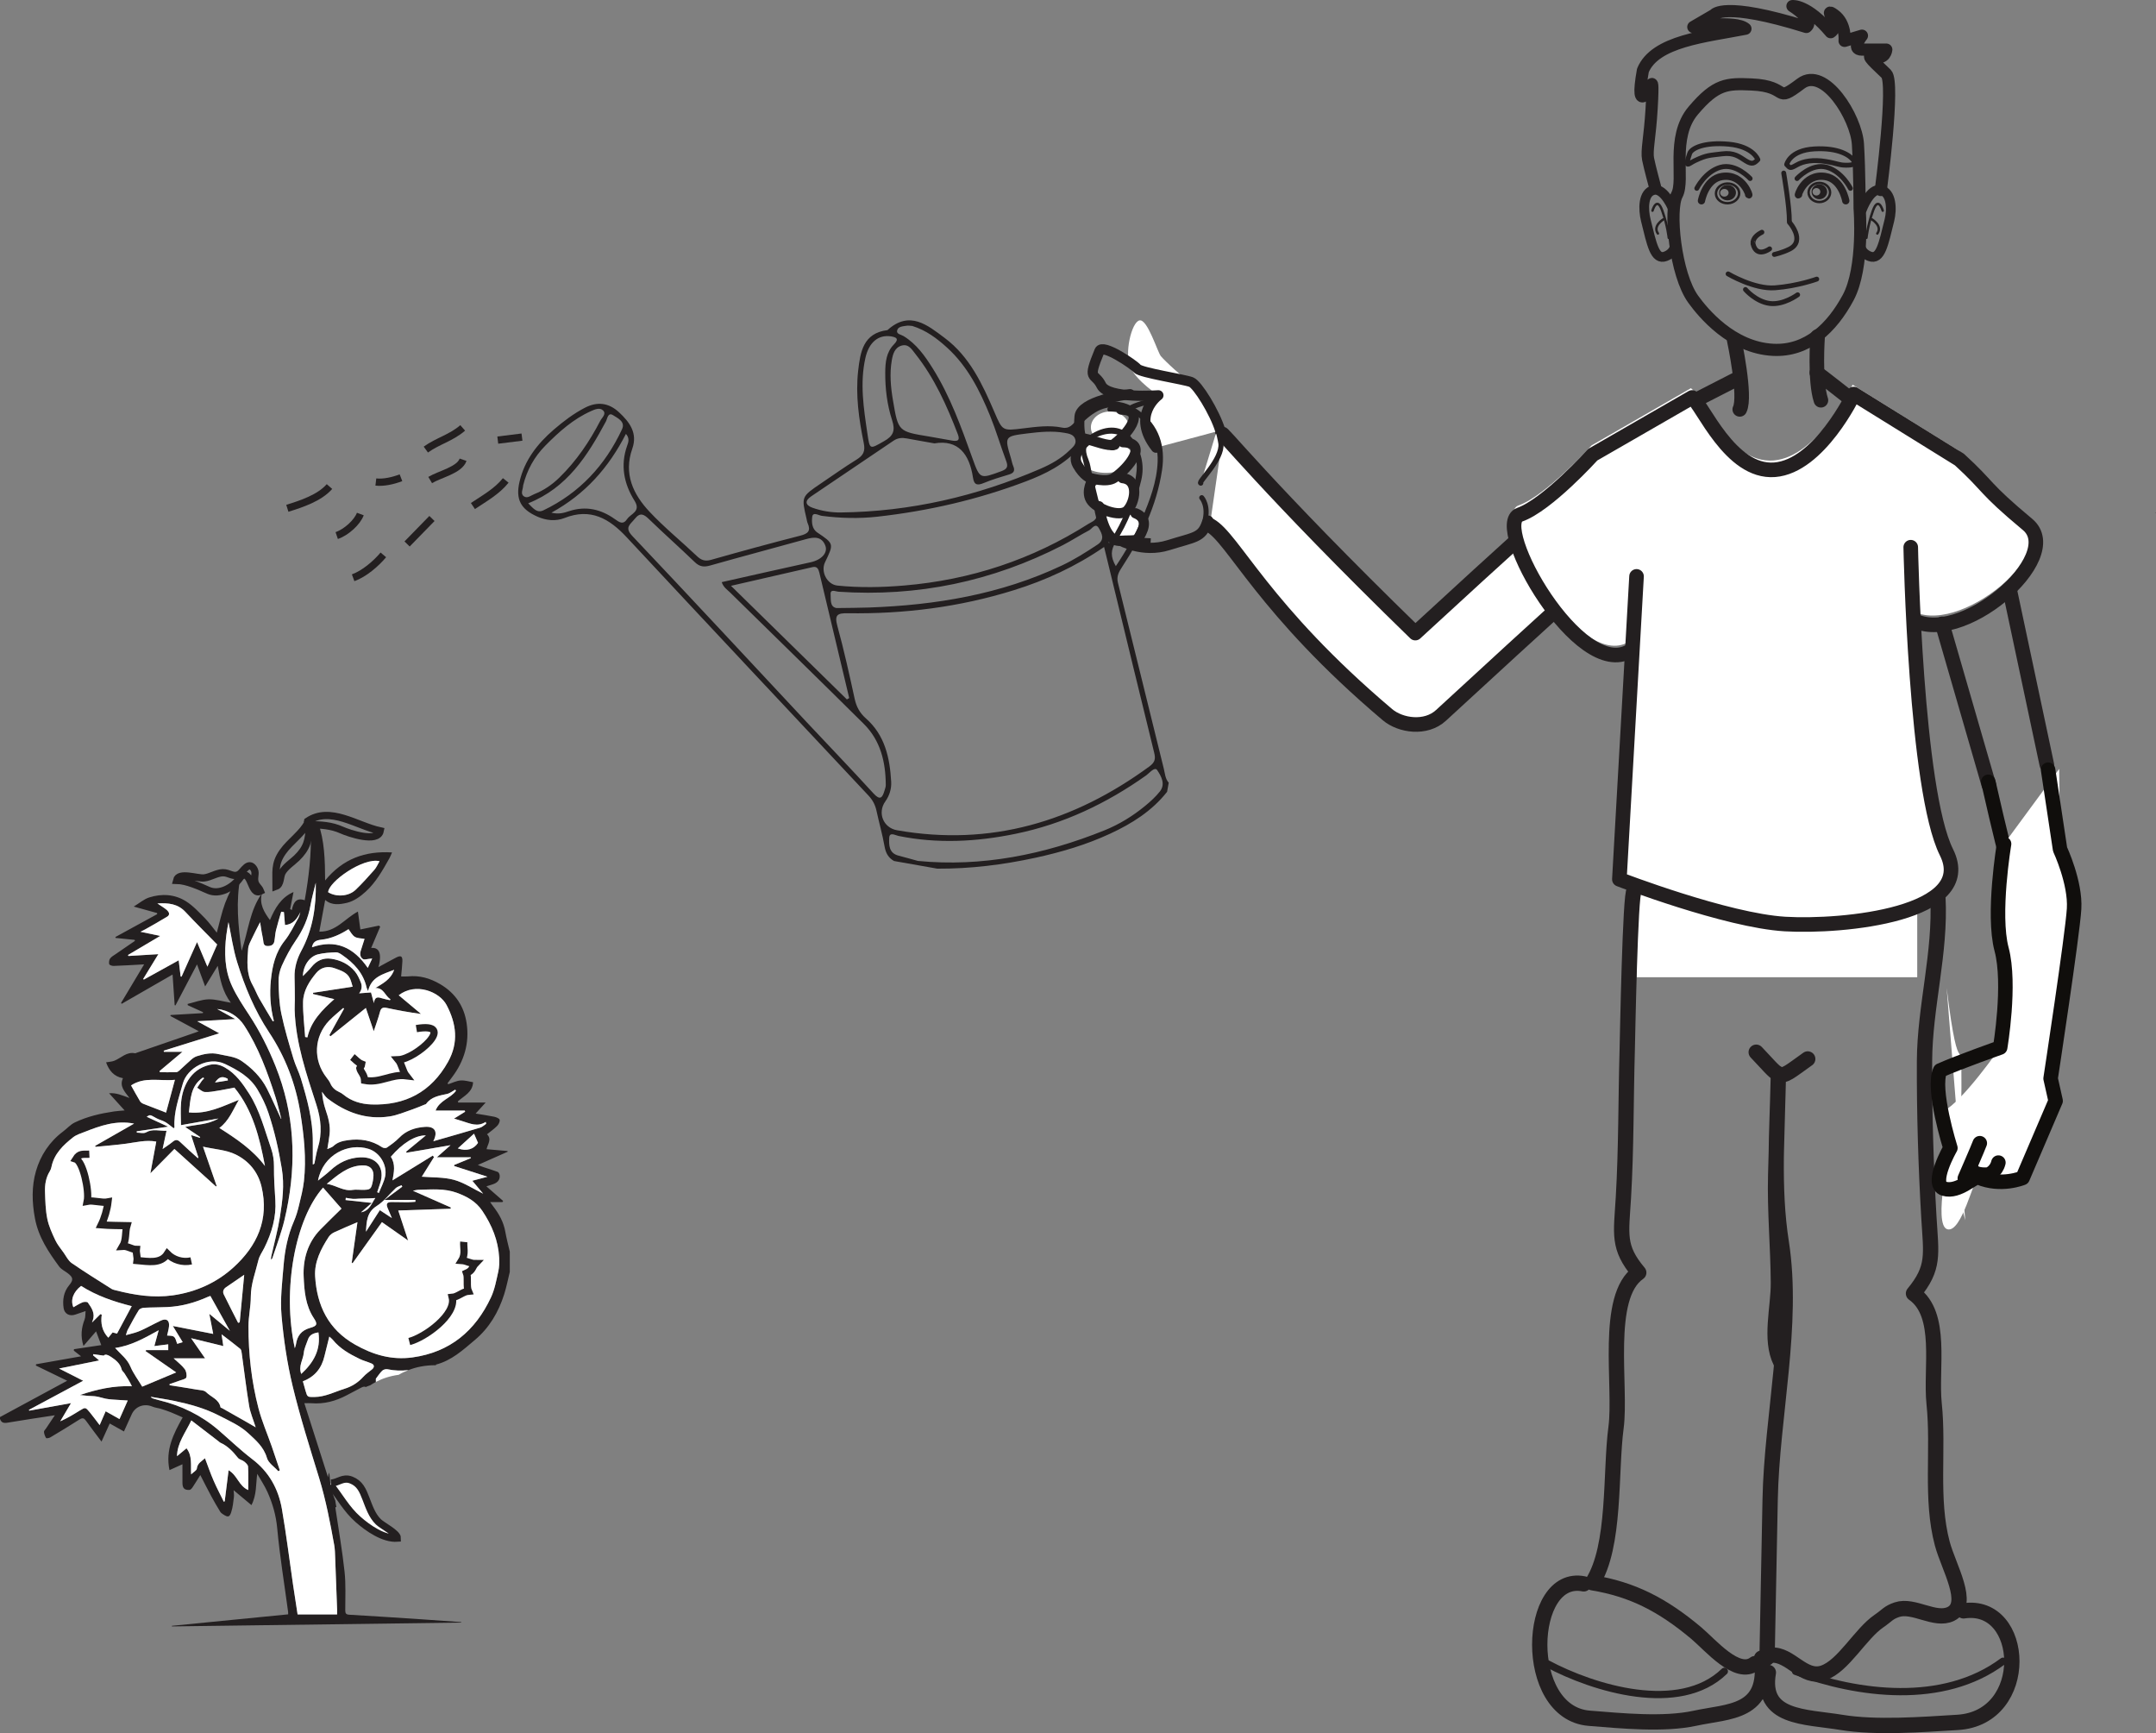 <?xml version="1.0" encoding="UTF-8"?>
<svg xmlns="http://www.w3.org/2000/svg" xmlns:xlink="http://www.w3.org/1999/xlink" width="297.349pt" height="238.967pt" viewBox="0 0 297.349 238.967" version="1.1">
<rect x="0" y="0" width="297.349" height="238.967" fill="#808080" stroke="none"/>
<defs>
<clipPath id="clip1">
  <path d="M 297 70 L 297.348 70 L 297.348 71 L 297 71 Z M 297 70 "/>
</clipPath>
<clipPath id="clip2">
  <path d="M 211 217 L 245 217 L 245 238.969 L 211 238.969 Z M 211 217 "/>
</clipPath>
<clipPath id="clip3">
  <path d="M 242 220 L 279 220 L 279 238.969 L 242 238.969 Z M 242 220 "/>
</clipPath>
</defs>
<g id="surface1">
<g clip-path="url(#clip1)" clip-rule="nonzero">
<path style=" stroke:none;fill-rule:nonzero;fill:rgb(13.73%,12.16%,12.549%);fill-opacity:1;" d="M 297.309 70.75 C 297.359 70.75 297.363 70.695 297.316 70.695 C 297.27 70.695 297.258 70.75 297.309 70.75 "/>
</g>
<path style=" stroke:none;fill-rule:evenodd;fill:rgb(13.73%,12.16%,12.549%);fill-opacity:1;" d="M 68.727 175.305 C 68.453 176.512 68.234 177.777 67.715 178.883 C 65.555 183.5 62.062 186.449 56.883 187.16 C 54.02 187.555 51.457 186.809 48.965 185.395 C 45.266 183.297 43.703 180.004 43.461 175.977 C 43.344 173.98 44.258 172.211 45.324 170.562 C 45.496 170.293 45.793 170.055 46.086 169.918 C 47.109 169.438 48.164 169.004 49.297 168.516 C 49.023 170.449 48.766 172.281 48.508 174.109 C 48.547 174.133 48.586 174.156 48.625 174.176 C 49.961 172.309 51.297 170.441 52.676 168.512 C 53.836 169.324 54.984 170.133 56.289 171.047 C 55.809 169.578 55.379 168.281 54.926 166.906 C 57.375 166.824 59.762 166.742 62.145 166.664 C 62.156 166.609 62.172 166.551 62.184 166.492 C 60.418 165.715 58.656 164.938 56.953 164.184 C 57.129 164.152 57.43 164.059 57.734 164.051 C 59.504 164.008 61.309 163.84 62.996 164.461 C 64.363 164.965 65.633 165.629 66.523 166.961 C 67.848 168.941 68.715 171.039 68.844 173.418 C 68.875 174.043 68.863 174.695 68.727 175.305 M 51.305 188.816 C 50.898 189.145 50.457 189.449 50.109 189.832 C 49.395 190.621 48.543 191.168 47.531 191.48 C 46.152 191.906 44.855 192.613 43.359 192.621 C 42.402 192.629 42.391 192.641 42.133 191.746 C 42.012 191.324 41.895 190.902 41.77 190.457 C 43.449 189.809 44.367 188.621 44.75 186.977 C 44.957 186.102 45.184 185.23 45.418 184.289 C 45.598 184.457 45.77 184.574 45.895 184.734 C 46.875 185.949 48.195 186.688 49.562 187.355 C 50.105 187.621 50.703 187.766 51.258 188.008 C 51.656 188.18 51.652 188.539 51.305 188.816 M 44.02 203.812 C 44.941 206.848 45.539 209.945 46.098 213.059 C 46.199 213.637 46.203 214.234 46.227 214.824 C 46.32 217.184 46.406 219.539 46.492 221.898 C 46.5 222.105 46.492 222.312 46.492 222.598 L 41.043 222.598 C 40.828 221.199 40.613 219.832 40.41 218.461 C 39.906 215 39.48 211.527 38.883 208.078 C 38.398 205.301 37.105 202.949 34.785 201.188 C 33.18 199.961 31.711 198.551 30.18 197.227 C 27.789 195.16 25.031 193.812 21.965 193.07 C 21.68 193 21.398 192.914 21.117 192.824 C 21 192.789 20.887 192.738 20.789 192.594 C 21.883 192.785 22.984 192.938 24.066 193.164 C 26.176 193.609 28.258 194.18 30.18 195.168 C 31.578 195.887 33.09 196.551 34.223 197.602 C 35.234 198.539 36.379 199.496 36.812 201.023 C 37.016 201.723 37.84 202.246 38.379 202.852 C 38.453 202.812 38.523 202.773 38.598 202.73 C 38.223 201.625 37.855 200.512 37.469 199.406 C 36.859 197.664 36.109 195.957 35.648 194.172 C 34.684 190.469 34.262 186.668 34.266 182.84 C 34.27 181.496 34.59 180.152 34.59 178.809 C 34.59 177.035 35.242 175.426 35.637 173.754 C 35.777 173.16 36.172 172.621 36.457 172.059 C 37.484 169.988 38.125 167.781 37.973 165.484 C 37.871 163.93 37.77 162.383 37.785 160.82 C 37.797 159.992 37.656 159.121 37.383 158.336 C 36.492 155.777 35.836 153.113 34.355 150.793 C 33.469 149.406 32.508 148.039 31.043 147.199 C 30.43 146.852 29.75 146.629 28.926 146.82 C 26.113 147.473 25.16 150.035 24.98 151.965 C 24.879 153.031 24.961 154.113 24.961 155.137 C 26.633 154.844 28.301 154.547 30.129 154.223 C 28.66 155.09 27.105 155.027 25.539 155.387 C 26.293 155.895 26.949 156.336 27.605 156.777 C 27.594 156.812 27.578 156.844 27.562 156.879 C 27.191 156.766 26.824 156.656 26.355 156.512 C 26.711 157.602 27.039 158.609 27.367 159.617 C 27.336 159.637 27.305 159.656 27.273 159.68 C 26.469 158.949 25.641 158.23 24.859 157.473 C 24.5 157.121 24.223 157.102 23.84 157.414 C 23.422 157.762 22.957 158.055 22.426 158.43 C 22.613 157.547 22.781 156.773 22.965 155.914 C 21.969 155.949 21.059 155.605 20.137 156.137 C 19.812 156.324 19.297 156.168 18.871 156.168 C 18.863 156.109 18.859 156.047 18.855 155.988 C 20.234 155.785 21.609 155.582 23.188 155.348 C 22.098 154.844 21.18 154.422 20.23 153.984 C 20.691 153.668 20.691 153.688 21.535 154.164 C 21.934 154.391 22.402 154.484 22.797 154.715 C 23.207 154.953 23.566 155.281 23.957 155.57 C 24.016 155.5 24.062 155.473 24.062 155.445 C 23.938 153.332 24.672 151.363 25.223 149.391 C 25.812 147.258 28.719 145.598 31.039 146.707 C 32.84 147.566 34.48 148.5 35.512 150.23 C 36.109 151.238 36.641 152.312 37.012 153.422 C 37.855 155.938 38.434 158.508 38.867 161.145 C 39.238 163.418 38.957 165.555 38.617 167.723 C 38.328 169.566 37.824 171.375 37.418 173.199 C 37.387 173.332 37.383 173.469 37.359 173.68 C 37.469 173.582 37.535 173.551 37.555 173.504 C 38 172.176 38.469 170.852 38.879 169.508 C 39.141 168.664 39.336 167.801 39.516 166.938 C 40.926 160.145 40.609 153.504 37.996 146.992 C 37.008 144.527 35.836 142.203 34.387 139.988 C 33.535 138.688 32.66 137.383 32.008 135.977 C 30.965 133.738 30.914 131.32 31.219 128.902 C 31.301 128.238 31.438 127.582 31.512 127.148 C 31.875 128.867 32.133 130.812 32.707 132.66 C 33.766 136.062 35.113 139.332 37.113 142.344 C 39.359 145.727 40.797 149.473 41.438 153.527 C 41.926 156.625 42.262 159.723 41.918 162.848 C 41.789 163.973 41.508 165.082 41.238 166.188 C 41.059 166.938 40.844 167.688 40.535 168.391 C 39.688 170.332 39.285 172.379 39.113 174.461 C 38.926 176.77 38.629 179.109 38.828 181.398 C 39.113 184.664 39.598 187.945 40.363 191.129 C 41.395 195.406 42.73 199.605 44.02 203.812 M 34.234 205.449 C 32.926 204.883 32.754 203.43 31.527 202.719 C 31.34 204.203 31.168 205.598 30.992 206.996 C 30.949 207.02 30.91 207.043 30.871 207.062 C 30.398 206.098 29.891 205.148 29.465 204.164 C 29.031 203.176 28.684 202.152 28.27 201.066 C 27.809 201.496 27.23 201.742 27.145 202.496 C 27.121 202.742 26.719 202.945 26.359 203.285 C 26.289 201.969 26.543 200.75 25.727 199.691 C 25.312 200.031 24.883 200.391 24.414 200.781 C 24.441 198.957 25.559 197.586 26.387 195.848 C 27.723 196.871 28.949 197.816 30.176 198.758 C 30.242 198.809 30.301 198.883 30.375 198.914 C 31.402 199.367 32.137 200.152 32.82 201.016 C 33.016 201.258 33.422 201.316 33.68 201.523 C 33.902 201.703 34.199 201.969 34.211 202.215 C 34.27 203.258 34.234 204.305 34.234 205.449 M 19.613 191.195 C 19.023 190.211 18.383 189.371 17.984 188.43 C 17.543 187.367 16.66 186.738 15.879 185.859 C 18.066 185.559 19.926 184.496 21.883 183.418 C 21.672 184.191 21.488 184.859 21.285 185.598 C 21.973 185.512 22.566 185.438 23.203 185.359 L 23.203 186.156 L 20.137 186.156 C 20.121 186.203 20.105 186.254 20.09 186.301 C 21.461 187.254 22.828 188.207 24.301 189.23 C 22.594 189.945 21.035 190.602 19.613 191.195 M 11.023 192.348 C 11.398 192.387 11.773 192.434 12.152 192.465 C 12.531 192.496 12.914 192.484 13.285 192.547 C 13.719 192.617 14.133 192.762 14.559 192.852 C 14.863 192.914 15.176 192.949 15.488 192.969 C 16.23 193.027 16.973 193.066 17.617 193.105 C 17.223 193.996 16.859 194.805 16.48 195.664 C 15.859 195.312 15.242 194.965 14.574 194.59 C 14.297 195.223 14.035 195.816 13.742 196.496 C 13.27 195.883 12.848 195.301 12.391 194.742 C 11.785 194.004 11.777 194.012 10.969 194.508 C 10.129 195.027 9.285 195.543 8.309 195.969 C 8.781 195.172 9.254 194.379 9.793 193.465 C 7.797 193.824 5.914 194.164 4.035 194.504 C 4.02 194.469 4.004 194.43 3.988 194.395 C 6.453 193.074 8.91 191.754 11.473 190.383 C 10.359 189.816 9.324 189.293 8.148 188.695 C 10.051 188.312 11.797 187.961 13.672 187.582 C 13.348 187.309 13.09 187.09 12.832 186.871 C 12.844 186.82 12.852 186.766 12.863 186.715 C 13.297 186.773 13.727 186.836 14.301 186.918 C 14.516 186.668 14.879 186.805 15.27 187.062 C 15.949 187.512 16.574 187.98 16.785 188.836 C 16.828 189.023 17.035 189.164 17.148 189.336 C 17.52 189.906 17.883 190.484 18.191 191.137 C 15.68 191.031 13.344 191.566 11.023 192.348 M 13.848 181.195 C 13.461 181.578 13.074 181.961 12.715 182.324 C 12.719 182.387 12.699 182.324 12.711 182.266 C 12.723 182.203 12.762 182.152 12.785 182.09 C 13.156 181.105 12.645 180.336 12.117 179.602 C 12.027 179.473 11.605 179.48 11.391 179.566 C 10.949 179.742 10.547 180.012 10.121 180.246 C 9.688 179.234 10.117 178.133 11.184 177.305 C 13.316 178.66 15.668 179.465 18.168 180.094 C 17.488 181.363 16.816 182.617 16.141 183.879 C 15.922 183.824 15.723 183.77 15.531 183.719 C 15.32 183.973 15.125 184.215 14.938 184.445 C 14.07 183.531 13.863 182.457 14.031 181.266 C 13.973 181.242 13.91 181.219 13.848 181.195 M 33.059 182.324 C 32.984 182.348 32.914 182.371 32.84 182.395 C 32.18 181.094 31.504 179.797 30.863 178.48 C 30.684 178.109 30.797 177.742 31.172 177.488 C 32.066 176.883 32.957 176.266 33.68 175.77 C 33.484 177.809 33.273 180.066 33.059 182.324 M 22.184 182.082 C 21.668 182.324 21.168 182.598 20.66 182.848 C 20.133 183.109 19.613 183.395 19.062 183.602 C 18.543 183.801 17.988 183.918 17.363 184.094 C 17.453 183.828 17.504 183.566 17.621 183.344 C 18.109 182.434 18.594 181.523 19.137 180.648 C 19.258 180.457 19.609 180.328 19.863 180.316 C 20.934 180.254 22.012 180.273 23.086 180.219 C 25 180.129 26.82 179.633 28.57 178.855 C 28.738 178.781 28.91 178.723 29.016 178.684 C 29.922 180.309 30.805 181.891 31.703 183.496 C 30.793 182.746 29.879 181.992 28.867 181.156 C 29.055 182.125 29.219 182.961 29.402 183.922 C 27.539 183.555 25.742 183.203 23.836 182.828 C 24.316 183.617 24.742 184.312 25.195 185.059 C 24.898 185.152 24.668 185.223 24.438 185.293 C 24.09 184.199 24.09 184.199 23.047 184.148 C 23.137 183.719 23.266 183.301 23.309 182.871 C 23.391 182.039 22.945 181.734 22.184 182.082 M 25.465 188.758 C 25.07 188.234 24.52 187.828 23.949 187.293 L 28.285 187.293 C 27.625 186.344 27.043 185.504 26.352 184.512 C 27.91 184.895 29.316 185.238 30.797 185.598 C 30.715 185.055 30.645 184.582 30.559 183.984 C 31.477 184.688 32.324 185.316 33.141 185.988 C 33.285 186.105 33.312 186.402 33.344 186.621 C 33.68 189.023 33.961 191.434 34.355 193.824 C 34.516 194.785 34.922 195.707 35.262 196.801 C 34.703 196.477 34.266 196.215 33.82 195.965 C 32.758 195.363 31.695 194.762 30.629 194.16 C 30.559 194.121 30.426 194.098 30.414 194.051 C 30.211 192.926 29.105 192.633 28.43 191.953 C 28.152 191.672 27.574 191.672 27.125 191.598 C 25.887 191.383 24.641 191.195 23.398 191 C 23.395 190.949 23.391 190.898 23.383 190.848 C 23.84 190.691 24.301 190.539 24.754 190.371 C 25.09 190.242 25.629 190.148 25.695 189.926 C 25.797 189.582 25.688 189.051 25.465 188.758 M 29.652 149.258 C 30.203 148.461 30.664 148.348 31.395 148.734 C 31.406 148.812 31.418 148.891 31.43 148.973 C 30.867 149.062 30.309 149.152 29.652 149.258 M 26.051 153.379 C 26.273 151.633 26.25 149.742 27.988 148.57 C 28.043 148.605 28.102 148.641 28.16 148.672 C 28.047 148.797 27.918 148.914 27.82 149.051 C 27.602 149.355 27.398 149.668 27.191 149.98 C 27.539 150.184 27.879 150.539 28.242 150.566 C 28.852 150.617 29.484 150.477 30.102 150.379 C 30.84 150.262 31.57 150.105 32.324 149.961 C 34.875 153.078 35.805 156.871 36.543 160.77 C 34.863 158.527 32.586 157.012 30.254 155.527 C 31.582 154.547 32.129 153.027 32.945 151.648 C 30.703 152.535 28.594 153.648 26.051 153.379 M 9.887 174.156 C 9.41 173.828 9.125 173.211 8.773 172.715 C 8.371 172.148 7.91 171.605 7.621 170.988 C 7.18 170.039 6.727 169.062 6.52 168.047 C 6.277 166.844 6.25 165.59 6.207 164.352 C 6.172 163.359 6.32 162.375 6.867 161.496 C 6.977 161.32 7.051 161.113 7.094 160.91 C 7.461 159.082 8.719 157.891 10.086 156.812 C 10.535 156.461 11.133 156.281 11.68 156.066 C 13.824 155.223 15.984 154.438 18.492 154.926 C 16.656 155.973 14.891 156.984 13.121 157.992 C 13.137 158.039 13.152 158.082 13.168 158.129 C 14.582 157.988 15.996 157.879 17.398 157.691 C 18.762 157.512 20.105 157.141 21.551 157.406 C 21.289 158.816 21.031 160.211 20.742 161.777 C 21.914 160.59 22.957 159.527 24.055 158.418 C 26.027 160.199 27.902 161.895 29.777 163.59 C 29.812 163.574 29.848 163.555 29.883 163.535 C 29.277 161.785 28.672 160.035 28 158.109 C 29.609 158.469 31.207 158.543 32.516 159.191 C 34.289 160.066 35.578 161.547 36.07 163.625 C 37.148 168.172 35.441 171.801 32.215 174.738 C 29.891 176.855 27.039 178.148 23.848 178.602 C 21.164 178.984 18.574 178.578 15.992 177.918 C 15.789 177.867 15.566 177.824 15.395 177.719 C 13.551 176.547 11.684 175.398 9.887 174.156 M 24.125 148.887 C 23.695 150.477 23.297 151.953 22.902 153.41 C 21.859 153.008 20.836 152.621 19.816 152.215 C 19.633 152.137 19.418 152.012 19.32 151.848 C 18.883 151.129 18.48 150.383 18.074 149.66 C 19.949 148.414 22.031 149.098 24.125 148.887 M 22.602 145.023 C 22.594 144.973 22.586 144.922 22.578 144.867 C 25.082 144.086 27.59 143.305 30.238 142.477 C 29.203 141.91 28.289 141.41 27.207 140.812 C 29.02 140.707 30.641 140.613 32.449 140.512 C 31.535 140.004 30.773 139.582 29.949 139.121 C 31.555 139.285 32.887 140.184 33.656 141.363 C 35.652 144.418 36.875 147.797 37.984 151.23 C 38.309 152.227 38.527 153.25 38.797 154.266 L 38.758 154.266 C 38.113 152.883 37.508 151.48 36.82 150.117 C 36 148.5 34.703 147.234 33.254 146.246 C 32.402 145.672 31.199 145.59 30.141 145.344 C 29.125 145.105 28.129 145.32 27.156 145.629 C 26.887 145.715 26.625 145.887 26.406 146.074 C 25.824 146.582 25.27 147.125 24.691 147.641 C 24.586 147.738 24.438 147.832 24.305 147.836 C 23.555 147.855 22.805 147.844 22.055 147.844 C 22.039 147.789 22.023 147.734 22.008 147.68 C 23.016 146.828 24.027 145.984 25.168 145.023 Z M 34.227 130.785 C 34.266 130.285 34.559 129.797 34.781 129.324 C 35.117 128.602 35.492 127.902 35.871 127.152 C 35.941 127.582 36.004 128.035 36.082 128.484 C 36.16 128.938 36.277 129.391 36.324 129.848 C 36.371 130.293 36.547 130.461 37.012 130.438 C 37.48 130.414 37.762 130.219 37.84 129.777 C 37.934 129.281 37.945 128.766 38.062 128.277 C 38.273 127.418 38.539 126.566 38.785 125.711 C 38.91 125.73 39.031 125.746 39.16 125.762 C 39.207 126.352 39.258 126.941 39.305 127.543 C 40.434 127.457 40.969 126.688 41.43 125.758 C 41.332 126.039 41.277 126.344 41.133 126.598 C 40.539 127.641 40.023 128.75 39.285 129.68 C 37.996 131.297 37.562 133.148 37.359 135.129 C 37.164 137.035 37.289 138.906 37.77 140.766 C 37.719 140.785 37.672 140.805 37.625 140.824 C 36.996 139.766 36.352 138.719 35.742 137.648 C 35.414 137.066 35.18 136.422 34.852 135.836 C 33.941 134.234 34.094 132.5 34.227 130.785 M 42.82 124.836 C 43.004 123.785 43.305 122.754 43.551 121.715 C 43.617 125.008 43.145 128.164 41.543 131.125 C 40.969 132.184 40.582 133.449 40.625 134.75 C 40.656 135.781 40.656 136.816 40.66 137.852 C 40.664 138.324 40.625 138.797 40.641 139.266 C 40.781 143.816 42.262 148.062 43.637 152.332 C 44.277 154.312 44.461 156.273 43.828 158.293 C 43.617 158.973 43.523 159.691 43.371 160.391 C 43.355 160.457 43.301 160.52 43.141 160.559 C 43.141 159.535 43.133 158.508 43.141 157.484 C 43.16 154.445 42.363 151.559 41.492 148.691 C 41.215 147.77 40.742 146.902 40.473 145.98 C 39.867 143.922 39.238 141.863 38.801 139.766 C 38.504 138.332 38.449 136.836 38.418 135.363 C 38.402 134.629 38.562 133.836 38.863 133.168 C 39.41 131.965 40.031 130.77 40.781 129.684 C 41.812 128.199 42.508 126.613 42.82 124.836 M 44.32 129.566 C 45.68 129.426 46.941 128.84 48.066 128.117 C 48.332 128.457 48.555 128.938 48.93 129.168 C 49.301 129.395 49.828 129.371 50.277 129.457 C 50.113 129.965 49.949 130.504 49.77 131.039 C 49.609 131.504 49.656 131.973 50.051 132.234 C 50.258 132.371 50.652 132.223 50.961 132.203 C 51.023 132.199 51.082 132.191 51.332 132.168 C 51.113 132.633 50.938 133.004 50.723 133.457 C 48.75 130.602 46.289 129.473 43.023 130.613 C 43.168 129.906 43.52 129.648 44.32 129.566 M 54.363 133.719 C 53.867 135.09 52.793 135.594 51.777 136.23 C 52.945 136.188 53.098 137.34 53.848 137.766 C 53.824 137.812 53.801 137.859 53.777 137.906 C 53.383 137.812 52.977 137.746 52.59 137.621 C 52.086 137.457 51.676 137.438 51.566 138.305 C 51.402 137.703 51.297 137.312 51.168 136.84 C 50.664 136.875 50.074 136.918 49.527 136.961 C 49.863 136.562 49.992 136.004 49.754 135.434 C 49.539 134.914 49.305 134.375 48.949 133.949 C 48.105 132.934 46.957 132.383 45.676 132.195 C 44.566 132.035 43.645 132.457 42.938 133.355 C 42.598 133.789 42.18 134.164 41.777 134.586 C 41.797 133.203 42.652 131.891 43.852 131.586 C 44.656 131.387 45.512 131.34 46.348 131.305 C 46.625 131.297 46.941 131.5 47.191 131.676 C 48.812 132.797 50.113 134.16 50.559 136.164 C 50.578 136.262 50.637 136.355 50.762 136.652 C 51.23 134.664 52.805 134.34 54.363 133.719 M 43.18 137.059 C 44.133 137.289 45.086 137.52 46.105 137.766 C 44.422 139.262 42.898 140.785 42.398 143.035 C 42.293 143.016 42.188 143 42.086 142.984 C 41.977 141.375 41.77 139.766 41.797 138.16 C 41.824 136.613 42.656 135.301 43.617 134.152 C 44.254 133.391 45.191 133.137 46.207 133.52 C 47.012 133.824 47.875 134.055 48.277 134.934 C 48.43 135.273 48.512 135.641 48.637 136.047 C 47.684 136.195 46.773 136.332 45.863 136.473 C 44.969 136.613 44.07 136.75 43.176 136.887 Z M 54.992 137.23 C 57.305 135.418 60.613 136.723 61.594 138.582 C 62.938 141.145 63.281 143.738 61.793 146.406 C 59.477 150.566 55.887 152.445 51.215 152.285 C 49.832 152.234 48.465 151.852 47.344 150.914 C 47.172 150.766 46.961 150.652 46.75 150.555 C 46.215 150.305 45.809 149.949 45.566 149.391 C 45.441 149.105 45.246 148.844 45.055 148.598 C 43.152 146.184 43.281 142.926 45.414 140.707 C 46.008 140.09 46.691 139.555 47.336 138.984 C 47.375 139.012 47.418 139.043 47.453 139.074 C 46.773 140.297 46.094 141.523 45.418 142.742 C 45.477 142.789 45.539 142.832 45.598 142.875 C 47.199 141.59 48.801 140.305 50.457 138.977 C 50.809 140.016 51.145 141.008 51.547 142.191 C 51.871 141.191 52.18 140.371 52.402 139.527 C 52.543 138.996 52.793 138.863 53.312 138.969 C 54.875 139.301 56.445 139.594 58.07 139.805 C 57.047 138.949 56.023 138.09 54.992 137.23 M 62.785 150.242 C 62.82 150.293 62.855 150.348 62.887 150.402 C 62.129 151.449 60.609 151.719 60.074 153.125 L 64.098 153.125 C 64.113 153.18 64.129 153.234 64.145 153.289 C 63.66 153.586 63.18 153.887 62.621 154.234 C 63.043 154.363 63.402 154.477 63.766 154.586 C 64.82 154.906 65.852 155.43 66.992 154.688 C 67.012 154.777 67.027 154.867 67.047 154.953 C 66.77 155.137 66.516 155.395 66.215 155.484 C 64.105 156.117 61.984 156.715 59.762 157.359 C 60.438 156.02 59.969 155.281 58.602 155.375 C 57.25 155.469 56.016 155.871 55.031 156.898 C 54.535 157.406 53.945 157.824 53.355 158.234 C 53.215 158.332 52.867 158.301 52.711 158.191 C 51.258 157.215 49.68 156.969 47.969 157.211 C 47.223 157.32 46.547 157.484 45.98 158.023 C 45.781 158.211 45.469 158.281 45.145 158.434 C 45.262 157.676 45.391 157.02 45.461 156.355 C 45.582 155.195 45.281 154.105 44.906 153.016 C 44.637 152.23 44.48 151.402 44.406 150.535 C 44.66 150.848 44.867 151.223 45.18 151.461 C 47.699 153.391 50.516 154.422 53.719 153.938 C 54.801 153.777 55.844 153.312 56.898 152.961 C 57.473 152.766 58.027 152.52 58.59 152.293 C 58.648 152.273 58.73 152.262 58.762 152.219 C 59.477 151.223 60.57 151.07 61.652 150.836 C 62.055 150.75 62.41 150.445 62.785 150.242 M 63.141 158.344 C 63.91 157.648 64.645 156.977 65.375 156.312 C 65.57 156.758 65.738 157.148 65.926 157.578 C 65.336 158.469 64.355 158.773 63.141 158.344 M 45.07 163.23 C 46.602 161.988 47.969 160.781 49.895 160.684 C 51.117 160.625 51.66 161.309 51.473 162.5 C 51.453 162.602 51.449 162.707 51.43 162.812 C 51.191 163.996 51.117 164.059 49.918 164.059 C 49.496 164.059 49.062 164 48.652 164.07 C 47.375 164.285 46.391 163.441 45.07 163.23 M 49.629 159.578 C 48.027 159.664 46.719 160.312 45.562 161.383 C 45.047 161.863 44.473 162.285 43.859 162.785 C 44.555 159.172 48.062 157.527 50.844 158.414 C 52.422 158.914 53.438 160.699 53.113 162.211 C 52.949 162.996 52.547 163.727 52.254 164.484 C 52.176 164.449 52.098 164.418 52.023 164.383 C 52.152 163.992 52.277 163.594 52.414 163.203 C 53.156 161.039 51.918 159.453 49.629 159.578 M 43.918 183.715 C 44.27 186.102 43.254 187.875 41.547 189.441 C 41.129 188.355 41.805 187.492 41.895 186.551 C 41.957 185.922 42.262 185.316 42.469 184.703 C 42.691 184.031 43.238 183.824 43.918 183.715 M 41.879 175.996 C 41.961 177.938 42.117 179.988 43.281 181.75 C 43.828 182.578 43.742 182.82 42.766 183.094 C 41.562 183.434 40.988 184.188 40.82 185.352 C 40.793 185.512 40.73 185.664 40.66 185.895 C 38.879 177.762 40.742 168.043 44.555 163.746 C 45.43 164.742 46.266 165.703 47.098 166.648 C 46.152 167.582 45.133 168.551 44.156 169.559 C 42.422 171.352 41.777 173.656 41.879 175.996 M 47.66 165.465 C 47.672 165.363 47.684 165.262 47.691 165.16 C 48.027 165.211 48.355 165.281 48.691 165.305 C 48.953 165.324 49.223 165.281 49.488 165.273 C 49.984 165.258 50.48 165.254 50.98 165.234 C 51.242 165.227 51.504 165.203 51.766 165.188 C 51.25 165.871 51.008 166.945 49.793 167.156 C 50.262 166.746 50.727 166.34 51.277 165.859 C 49.957 165.715 48.809 165.59 47.66 165.465 M 57.297 165.449 C 57.293 165.535 57.293 165.621 57.289 165.707 C 56.926 165.727 56.562 165.762 56.195 165.766 C 55.461 165.766 54.723 165.734 53.984 165.742 C 53.367 165.746 53.219 165.988 53.461 166.562 C 53.629 166.965 53.801 167.367 54.047 167.949 C 53.398 167.523 52.906 167.199 52.387 166.863 C 51.762 167.828 51.16 168.762 50.473 169.832 C 50.559 168.355 50.605 167.133 51.965 166.277 C 52.957 165.652 53.703 164.637 54.582 163.82 C 54.793 163.629 55.109 163.551 55.379 163.418 C 55.414 163.488 55.445 163.555 55.48 163.621 C 54.711 164.195 53.941 164.766 53.02 165.449 Z M 67.227 162.25 C 66.441 162.461 65.828 162.621 65.141 162.805 C 65.602 163.352 66.086 163.934 66.637 164.59 C 65.238 163.902 63.984 163.055 62.602 162.676 C 61.191 162.289 59.652 162.367 58.176 162.242 C 58.719 161.371 59.285 160.457 59.859 159.543 C 59.801 159.473 59.742 159.402 59.684 159.332 C 57.848 160.465 56.012 161.594 54.133 162.754 C 54.332 161.641 54.582 160.527 53.902 159.496 C 55.492 157.629 57.266 156.523 58.734 156.551 C 57.789 157.332 56.902 158.062 56.016 158.789 C 56.031 158.84 56.047 158.891 56.062 158.941 C 58.027 158.605 59.996 158.27 62.133 157.902 C 61.477 158.484 60.938 158.961 60.258 159.566 L 64.918 159.566 C 64.926 159.605 64.938 159.645 64.949 159.68 C 64.184 159.996 63.422 160.309 62.656 160.621 C 62.648 160.672 62.637 160.723 62.629 160.773 C 64.109 161.25 65.59 161.723 67.227 162.25 M 28.605 133.289 C 28.098 132.086 27.66 131.047 27.176 129.895 C 26.434 131.547 25.738 133.102 25.039 134.66 C 25 134.656 24.957 134.648 24.918 134.645 C 24.832 133.941 24.746 133.238 24.645 132.41 C 23.016 133.309 21.43 134.184 19.848 135.062 C 19.812 135.039 19.781 135.012 19.746 134.984 C 20.426 133.875 21.105 132.762 21.84 131.562 C 20.391 131.652 19.055 131.73 17.719 131.812 C 17.695 131.77 17.676 131.723 17.652 131.68 C 19.098 130.828 20.535 129.973 22.098 129.047 C 21.16 128.848 20.348 128.676 19.371 128.473 C 19.691 128.312 19.883 128.227 20.062 128.121 C 21.066 127.551 22.074 126.992 23.059 126.391 C 23.5 126.125 23.301 125.738 23.023 125.492 C 22.668 125.172 22.238 124.934 21.707 124.57 C 23.227 124.473 24.516 124.613 25.562 125.73 C 26.973 127.238 28.441 128.691 29.949 130.23 C 29.516 131.215 29.09 132.184 28.605 133.289 M 52.344 118.746 C 52.102 119.156 51.926 119.598 51.633 119.934 C 50.797 120.879 49.949 121.824 49.039 122.695 C 48.082 123.609 46.363 123.711 45.258 123.023 C 45.328 121.559 50.098 118.199 52.344 118.746 M 69.699 169.879 C 69.465 168.508 68.82 167.348 67.977 166.277 C 67.863 166.137 67.766 165.98 67.598 165.746 L 69.293 165.746 C 69.324 165.691 69.359 165.641 69.391 165.59 C 68.656 164.945 67.918 164.305 67.082 163.574 C 67.625 163.398 67.934 163.324 68.215 163.195 C 68.699 162.973 68.977 162.59 68.91 162.039 C 68.891 161.875 68.777 161.633 68.648 161.586 C 68.008 161.34 67.352 161.152 66.699 160.934 C 66.48 160.863 66.273 160.77 65.902 160.629 C 67.359 159.98 68.688 159.395 70.012 158.805 C 70.012 158.773 70.008 158.742 70.004 158.707 C 69.051 158.625 68.098 158.539 67.105 158.453 C 67.262 157.742 67.859 157.078 67.168 156.398 C 67.668 155.996 68.152 155.66 68.562 155.246 C 68.77 155.035 68.961 154.656 68.91 154.402 C 68.875 154.215 68.445 154.039 68.168 153.98 C 67.305 153.801 66.43 153.68 65.598 153.539 C 65.988 153.113 66.461 152.594 66.98 152.023 L 63.203 152.023 C 63.184 151.973 63.16 151.918 63.141 151.867 C 63.98 151.102 65.18 150.621 65.246 149.219 C 64.734 149.137 64.121 148.934 63.523 148.977 C 62.941 149.02 62.379 149.316 61.809 149.496 C 61.785 149.449 61.758 149.402 61.73 149.355 C 61.938 149.074 62.148 148.789 62.359 148.508 C 64.023 146.309 64.758 143.82 64.359 141.109 C 64.02 138.777 62.816 136.938 60.711 135.699 C 59.309 134.879 57.867 134.461 56.254 134.629 C 55.945 134.66 55.629 134.633 55.32 134.633 C 55.387 133.902 55.465 133.223 55.496 132.539 C 55.523 131.844 55.293 131.695 54.66 132.016 C 53.84 132.43 53.047 132.887 52.195 133.348 C 52.762 131.254 52.137 130.598 51.191 130.711 C 51.59 129.77 52.012 128.773 52.434 127.777 C 52.379 127.727 52.316 127.676 52.262 127.625 C 51.391 127.805 50.52 127.984 49.699 128.156 C 49.586 127.316 49.48 126.543 49.363 125.688 C 47.547 126.656 46.336 128.504 44.039 128.457 C 44.305 127.016 44.57 125.586 44.848 124.086 C 45.766 124.895 46.906 124.699 47.848 124.484 C 48.789 124.266 49.711 123.609 50.449 122.93 C 51.844 121.656 52.773 119.996 53.695 118.359 C 53.816 118.141 53.906 117.902 54.07 117.535 C 50.34 117.309 47.289 118.414 44.84 121.402 C 44.824 118.59 44.762 115.906 43.859 113.391 C 43.496 113.484 43.121 113.555 42.73 113.605 C 42.789 113.977 42.863 114.316 42.871 114.656 C 42.953 117.832 42.59 120.973 42.023 124.129 C 40.859 123.719 40.453 124.453 40.25 125.48 C 40.172 125.434 40.094 125.391 40.016 125.344 C 40.168 124.57 40.32 123.797 40.48 122.996 C 38.754 123.746 37.918 125.234 37.227 126.859 C 36.426 125.766 35.738 124.652 36.117 123.195 C 34.449 125.531 34.246 128.348 33.324 131.105 C 32.84 127.613 32.504 124.285 33.172 120.879 C 33.02 120.922 32.863 120.961 32.711 121 C 32.16 122.129 31.504 123.297 31.043 124.539 C 30.562 125.836 30.285 127.207 29.902 128.598 C 29.375 127.949 28.871 127.227 28.266 126.609 C 27.438 125.777 26.621 124.879 25.641 124.266 C 24.09 123.293 22.312 123.188 20.582 123.742 C 19.859 123.969 19.238 124.52 18.445 125 C 19.652 125.336 20.66 125.613 21.672 125.895 C 21.672 125.945 21.668 126 21.668 126.051 C 19.754 127.098 17.836 128.148 15.922 129.195 C 15.93 129.238 15.93 129.281 15.934 129.324 C 16.812 129.414 17.691 129.5 18.566 129.59 C 18.582 129.637 18.598 129.68 18.613 129.727 C 17.734 130.328 16.855 130.93 15.98 131.535 C 15.707 131.727 15.383 131.895 15.191 132.152 C 15.047 132.352 15.004 132.695 15.062 132.938 C 15.098 133.066 15.453 133.191 15.66 133.184 C 17.023 133.137 18.391 133.051 19.879 132.969 C 18.785 134.797 17.738 136.543 16.695 138.289 C 16.727 138.328 16.758 138.367 16.785 138.406 C 19.098 137.078 21.41 135.746 23.801 134.371 C 23.902 135.852 23.996 137.227 24.09 138.598 C 24.129 138.609 24.164 138.621 24.199 138.629 C 25.172 136.777 26.145 134.926 27.172 132.973 C 27.559 134.031 27.91 134.969 28.293 136.012 C 28.867 135.07 29.398 134.207 30.031 133.168 C 30.348 135.051 30.691 136.738 31.836 138.258 C 30.688 138.07 29.707 137.758 28.742 137.789 C 27.781 137.824 26.828 138.199 25.875 138.426 C 25.879 138.484 25.887 138.543 25.891 138.598 C 26.594 138.922 27.297 139.242 28 139.559 C 27.996 139.602 27.992 139.648 27.988 139.691 C 26.504 139.777 25.016 139.867 23.527 139.953 C 23.52 140 23.512 140.043 23.504 140.086 C 24.77 140.766 26.035 141.449 27.41 142.188 C 27.211 142.27 27.129 142.309 27.043 142.336 C 24.312 143.277 21.582 144.215 18.852 145.156 C 18.773 145.184 18.684 145.238 18.613 145.223 C 17.465 144.996 16.723 145.859 15.805 146.242 C 15.469 146.387 15.078 146.395 14.629 146.477 C 15.035 147.598 15.699 148.434 16.957 148.664 C 16.441 149.77 17.172 150.484 17.855 151.387 C 17.262 151.18 16.836 151.008 16.402 150.887 C 15.973 150.766 15.527 150.699 15.043 150.742 C 15.738 151.512 16.438 152.285 17.188 153.109 C 16.691 153.156 16.199 153.176 15.715 153.25 C 13.855 153.527 12.02 153.949 10.32 154.766 C 9.715 155.055 9.238 155.617 8.684 156.027 C 6.82 157.418 5.574 159.34 4.961 161.473 C 4.355 163.555 4.402 165.77 4.82 167.988 C 5.301 170.57 6.676 172.613 8.16 174.633 C 8.449 175.023 8.949 175.254 9.352 175.562 C 10.117 176.145 10.141 176.488 9.531 177.223 C 8.773 178.137 8.609 179.234 8.773 180.359 C 8.895 181.191 9.633 181.535 10.422 181.246 C 10.836 181.094 11.254 180.957 11.801 180.773 C 11.758 181.203 11.797 181.59 11.672 181.918 C 11.227 183.074 11.082 184.23 11.512 185.582 C 12.082 184.922 12.602 184.32 13.25 183.57 C 13.527 184.312 13.758 184.922 13.965 185.465 C 12.66 185.664 11.43 185.844 10.199 186.031 C 10.191 186.098 10.188 186.16 10.18 186.227 C 10.473 186.457 10.762 186.684 11.18 187.012 C 9.035 187.391 7.012 187.75 4.984 188.105 C 4.969 188.164 4.953 188.219 4.938 188.277 C 6.34 188.961 7.738 189.641 9.266 190.379 C 6.105 192.09 3.051 193.738 0 195.387 L 0 195.637 C 0.176 196.16 0.5 196.254 1.047 196.16 C 3.16 195.797 5.289 195.492 7.562 195.141 C 7.109 195.82 6.727 196.387 6.348 196.957 C 6.242 197.113 6.051 197.285 6.066 197.434 C 6.094 197.727 6.199 198.031 6.359 198.277 C 6.406 198.348 6.773 198.285 6.934 198.191 C 8.293 197.379 9.648 196.566 10.98 195.711 C 11.387 195.457 11.59 195.523 11.852 195.887 C 12.523 196.828 13.234 197.746 14 198.77 C 14.395 197.898 14.75 197.109 15.133 196.273 C 15.773 196.633 16.395 196.98 17.094 197.371 C 17.457 196.57 17.809 195.789 18.164 195.012 C 18.668 193.906 19.879 193.473 21.016 193.945 C 21.395 194.105 21.824 194.141 22.223 194.262 C 22.68 194.402 23.133 194.559 23.574 194.734 C 24.102 194.945 24.617 195.184 25.195 195.438 C 23.945 197.66 22.789 199.902 23.375 202.703 C 23.988 202.426 24.586 202.156 25.16 201.895 C 25.16 202.688 25.156 203.582 25.164 204.484 C 25.168 205.195 25.441 205.477 26.141 205.43 C 26.293 205.418 26.465 205.215 26.566 205.062 C 26.938 204.504 27.281 203.93 27.625 203.383 C 28.152 204.402 28.637 205.375 29.152 206.328 C 29.539 207.047 29.953 207.754 30.379 208.449 C 30.469 208.602 30.645 208.719 30.801 208.82 C 31.43 209.227 31.656 209.207 31.883 208.516 C 32.105 207.848 32.172 207.129 32.258 206.426 C 32.301 206.102 32.234 205.766 32.219 205.473 C 33.02 206.141 33.816 206.805 34.68 207.527 C 35.414 206.098 35.277 204.656 35.477 203.211 C 35.949 204.047 36.496 204.848 36.887 205.719 C 37.598 207.312 38.07 208.941 38.234 210.734 C 38.59 214.59 39.223 218.43 39.738 222.273 C 39.75 222.355 39.742 222.441 39.742 222.59 C 34.398 223.117 29.055 223.648 23.707 224.172 C 23.707 224.199 23.707 224.227 23.711 224.254 C 37.008 224.078 50.309 223.898 63.605 223.723 C 63.605 223.699 63.609 223.676 63.609 223.656 C 61.77 223.527 59.926 223.391 58.086 223.27 C 54.777 223.051 51.473 222.832 48.164 222.641 C 47.699 222.613 47.621 222.43 47.617 222.023 C 47.613 220.25 47.711 218.461 47.52 216.707 C 47.215 213.859 46.719 211.035 46.301 208.199 C 46.281 208.074 46.266 207.949 46.25 207.836 C 46.301 207.82 46.344 207.797 46.391 207.777 C 46.328 207.488 46.281 207.195 46.242 206.898 C 45.777 205.777 45.516 204.566 45.441 203.34 C 45.414 203.234 45.379 203.133 45.352 203.031 C 45.312 203.25 45.27 203.465 45.242 203.699 C 44.156 200.305 43.082 196.941 41.973 193.477 C 42.379 193.477 42.664 193.457 42.949 193.48 C 44.688 193.621 46.293 193.188 47.816 192.383 C 48.469 192.039 49.125 191.699 49.773 191.352 C 50.082 191.188 50.293 191.152 50.441 191.246 C 50.641 191.156 50.848 191.082 51.059 191.008 C 51.309 190.84 51.57 190.688 51.84 190.543 C 51.84 190.395 51.836 190.246 51.836 190.102 C 52.129 189.723 52.383 189.316 52.715 188.996 C 52.875 188.84 53.207 188.75 53.43 188.793 C 54.402 188.996 55.363 189.031 56.336 188.91 C 57.422 188.484 58.648 188.238 60.043 188.238 C 60.098 188.238 60.145 188.242 60.195 188.246 C 60.156 188.219 60.117 188.195 60.07 188.168 C 62.301 187.598 63.852 186.133 65.48 184.77 C 67.492 183.082 68.746 180.926 69.531 178.473 C 69.852 177.457 70.055 176.406 70.309 175.371 L 70.309 172.582 C 70.102 171.68 69.859 170.789 69.699 169.879 "/>
<path style=" stroke:none;fill-rule:evenodd;fill:rgb(100%,100%,100%);fill-opacity:1;" d="M 24.055 158.418 C 26.027 160.199 27.902 161.895 29.781 163.59 C 29.812 163.57 29.848 163.555 29.883 163.535 C 29.277 161.785 28.668 160.035 28 158.105 C 29.613 158.469 31.207 158.543 32.52 159.191 C 34.289 160.066 35.578 161.547 36.07 163.625 C 37.148 168.172 35.441 171.801 32.215 174.738 C 29.891 176.855 27.039 178.148 23.848 178.602 C 21.164 178.984 18.574 178.578 15.992 177.918 C 15.789 177.867 15.57 177.824 15.395 177.719 C 13.547 176.547 11.688 175.398 9.887 174.156 C 9.41 173.828 9.125 173.211 8.773 172.715 C 8.371 172.148 7.91 171.605 7.621 170.984 C 7.176 170.039 6.727 169.062 6.523 168.047 C 6.277 166.844 6.25 165.59 6.207 164.355 C 6.172 163.355 6.32 162.375 6.867 161.496 C 6.977 161.32 7.051 161.113 7.094 160.91 C 7.461 159.082 8.719 157.891 10.086 156.812 C 10.535 156.461 11.133 156.281 11.68 156.066 C 13.828 155.223 15.984 154.438 18.492 154.926 C 16.656 155.973 14.887 156.98 13.121 157.992 C 13.137 158.039 13.152 158.082 13.168 158.129 C 14.582 157.988 15.996 157.879 17.398 157.691 C 18.762 157.512 20.105 157.141 21.551 157.406 C 21.289 158.816 21.031 160.211 20.742 161.777 C 21.914 160.59 22.957 159.527 24.055 158.418 "/>
<path style=" stroke:none;fill-rule:evenodd;fill:rgb(100%,100%,100%);fill-opacity:1;" d="M 49.297 168.516 C 49.023 170.449 48.766 172.281 48.508 174.109 C 48.547 174.133 48.586 174.156 48.625 174.176 C 49.961 172.309 51.297 170.438 52.676 168.512 C 53.836 169.328 54.984 170.133 56.289 171.047 C 55.809 169.578 55.379 168.281 54.926 166.906 C 57.375 166.824 59.762 166.746 62.145 166.664 C 62.156 166.605 62.168 166.551 62.184 166.492 C 60.418 165.715 58.656 164.938 56.953 164.184 C 57.129 164.152 57.43 164.059 57.734 164.051 C 59.504 164.008 61.309 163.84 62.996 164.461 C 64.363 164.965 65.633 165.629 66.523 166.961 C 67.848 168.941 68.715 171.039 68.844 173.418 C 68.875 174.043 68.863 174.695 68.727 175.305 C 68.453 176.512 68.234 177.777 67.715 178.883 C 65.555 183.5 62.062 186.449 56.883 187.164 C 54.02 187.555 51.457 186.809 48.965 185.395 C 45.266 183.297 43.703 180.004 43.461 175.977 C 43.344 173.98 44.258 172.211 45.324 170.562 C 45.496 170.293 45.793 170.055 46.086 169.918 C 47.109 169.438 48.164 169.004 49.297 168.516 "/>
<path style=" stroke:none;fill-rule:evenodd;fill:rgb(100%,100%,100%);fill-opacity:1;" d="M 46.492 222.598 L 41.043 222.598 C 40.828 221.203 40.613 219.832 40.41 218.461 C 39.906 215 39.48 211.527 38.883 208.078 C 38.398 205.301 37.109 202.953 34.785 201.188 C 33.18 199.961 31.711 198.551 30.18 197.227 C 27.789 195.16 25.031 193.812 21.965 193.07 C 21.68 193 21.398 192.914 21.117 192.828 C 21 192.789 20.883 192.738 20.789 192.594 C 21.883 192.785 22.984 192.938 24.066 193.164 C 26.176 193.609 28.258 194.18 30.176 195.168 C 31.578 195.887 33.09 196.551 34.223 197.602 C 35.234 198.539 36.379 199.496 36.816 201.023 C 37.012 201.723 37.84 202.246 38.379 202.852 C 38.453 202.812 38.523 202.773 38.594 202.73 C 38.223 201.625 37.855 200.512 37.469 199.41 C 36.859 197.664 36.113 195.957 35.648 194.172 C 34.684 190.469 34.262 186.668 34.27 182.84 C 34.27 181.496 34.59 180.152 34.59 178.809 C 34.59 177.035 35.242 175.426 35.637 173.754 C 35.777 173.16 36.172 172.621 36.453 172.059 C 37.488 169.988 38.125 167.781 37.973 165.484 C 37.871 163.93 37.773 162.383 37.785 160.82 C 37.797 159.992 37.656 159.121 37.383 158.336 C 36.492 155.777 35.836 153.113 34.355 150.793 C 33.465 149.406 32.508 148.039 31.039 147.203 C 30.43 146.852 29.75 146.629 28.926 146.82 C 26.117 147.473 25.16 150.035 24.98 151.965 C 24.879 153.031 24.961 154.113 24.961 155.137 C 26.633 154.844 28.301 154.547 30.129 154.223 C 28.66 155.09 27.105 155.027 25.539 155.387 C 26.289 155.895 26.949 156.336 27.605 156.777 C 27.59 156.812 27.578 156.844 27.562 156.879 C 27.191 156.766 26.824 156.656 26.355 156.512 C 26.711 157.602 27.039 158.609 27.367 159.617 C 27.336 159.637 27.305 159.66 27.273 159.68 C 26.465 158.949 25.645 158.23 24.859 157.473 C 24.5 157.121 24.223 157.102 23.84 157.414 C 23.422 157.762 22.957 158.055 22.426 158.43 C 22.613 157.547 22.781 156.773 22.965 155.914 C 21.969 155.949 21.059 155.605 20.133 156.137 C 19.816 156.324 19.297 156.168 18.871 156.168 C 18.867 156.109 18.859 156.047 18.855 155.988 C 20.234 155.785 21.613 155.582 23.188 155.348 C 22.098 154.844 21.18 154.422 20.23 153.984 C 20.695 153.668 20.695 153.688 21.535 154.164 C 21.93 154.391 22.402 154.484 22.797 154.715 C 23.207 154.953 23.57 155.281 23.957 155.57 C 24.016 155.5 24.066 155.473 24.062 155.445 C 23.938 153.332 24.672 151.363 25.219 149.391 C 25.812 147.258 28.719 145.598 31.039 146.707 C 32.84 147.566 34.48 148.5 35.512 150.23 C 36.113 151.238 36.641 152.312 37.012 153.422 C 37.855 155.938 38.434 158.508 38.867 161.145 C 39.242 163.418 38.957 165.555 38.617 167.723 C 38.328 169.566 37.824 171.375 37.418 173.199 C 37.387 173.332 37.383 173.469 37.359 173.68 C 37.469 173.582 37.535 173.551 37.555 173.504 C 38 172.176 38.469 170.852 38.879 169.508 C 39.137 168.664 39.336 167.801 39.516 166.938 C 40.926 160.145 40.609 153.504 37.996 146.992 C 37.008 144.527 35.836 142.203 34.387 139.988 C 33.535 138.688 32.66 137.383 32.008 135.977 C 30.965 133.738 30.914 131.32 31.219 128.902 C 31.301 128.238 31.438 127.582 31.512 127.148 C 31.875 128.867 32.133 130.812 32.707 132.66 C 33.766 136.062 35.113 139.332 37.113 142.344 C 39.359 145.727 40.797 149.473 41.438 153.527 C 41.926 156.625 42.262 159.723 41.918 162.848 C 41.789 163.973 41.508 165.082 41.238 166.188 C 41.059 166.938 40.844 167.688 40.535 168.391 C 39.688 170.332 39.285 172.379 39.113 174.461 C 38.926 176.77 38.629 179.109 38.828 181.398 C 39.113 184.664 39.598 187.945 40.363 191.129 C 41.395 195.406 42.73 199.605 44.02 203.812 C 44.945 206.848 45.539 209.945 46.098 213.059 C 46.199 213.637 46.203 214.234 46.227 214.824 C 46.32 217.184 46.406 219.539 46.492 221.898 C 46.5 222.105 46.492 222.312 46.492 222.598 "/>
<path style=" stroke:none;fill-rule:evenodd;fill:rgb(100%,100%,100%);fill-opacity:1;" d="M 47.453 139.074 C 46.777 140.297 46.094 141.523 45.418 142.742 C 45.477 142.789 45.539 142.832 45.598 142.875 C 47.199 141.59 48.801 140.305 50.457 138.977 C 50.809 140.016 51.145 141.008 51.547 142.191 C 51.871 141.191 52.18 140.371 52.402 139.527 C 52.543 138.996 52.789 138.863 53.312 138.969 C 54.875 139.301 56.445 139.594 58.07 139.805 C 57.047 138.949 56.023 138.09 54.992 137.23 C 57.305 135.418 60.617 136.723 61.594 138.582 C 62.941 141.145 63.281 143.738 61.793 146.406 C 59.473 150.566 55.887 152.445 51.215 152.285 C 49.832 152.234 48.465 151.852 47.344 150.914 C 47.168 150.766 46.961 150.652 46.75 150.555 C 46.215 150.305 45.809 149.949 45.566 149.391 C 45.441 149.105 45.246 148.844 45.051 148.598 C 43.152 146.184 43.281 142.926 45.414 140.707 C 46.008 140.09 46.691 139.555 47.336 138.984 C 47.375 139.012 47.414 139.043 47.453 139.074 "/>
<path style=" stroke:none;fill-rule:evenodd;fill:rgb(100%,100%,100%);fill-opacity:1;" d="M 62.887 150.402 C 62.129 151.449 60.609 151.719 60.074 153.129 L 64.098 153.129 C 64.113 153.18 64.129 153.234 64.145 153.289 C 63.66 153.586 63.18 153.887 62.621 154.234 C 63.043 154.363 63.402 154.477 63.766 154.586 C 64.82 154.906 65.852 155.43 66.992 154.688 C 67.012 154.773 67.027 154.867 67.047 154.953 C 66.77 155.137 66.516 155.395 66.215 155.484 C 64.105 156.117 61.984 156.715 59.762 157.355 C 60.438 156.02 59.969 155.281 58.602 155.375 C 57.25 155.469 56.016 155.871 55.031 156.898 C 54.535 157.406 53.945 157.828 53.355 158.234 C 53.215 158.332 52.871 158.301 52.711 158.191 C 51.258 157.215 49.68 156.969 47.969 157.211 C 47.223 157.316 46.547 157.484 45.98 158.023 C 45.781 158.215 45.469 158.277 45.145 158.434 C 45.262 157.676 45.387 157.02 45.461 156.355 C 45.582 155.195 45.281 154.105 44.906 153.016 C 44.637 152.23 44.48 151.402 44.406 150.535 C 44.66 150.848 44.867 151.223 45.18 151.461 C 47.699 153.391 50.516 154.422 53.719 153.938 C 54.801 153.777 55.844 153.312 56.898 152.961 C 57.473 152.766 58.027 152.52 58.59 152.293 C 58.648 152.27 58.73 152.262 58.762 152.219 C 59.473 151.223 60.57 151.07 61.652 150.836 C 62.055 150.75 62.41 150.445 62.785 150.242 C 62.82 150.293 62.855 150.348 62.887 150.402 "/>
<path style=" stroke:none;fill-rule:evenodd;fill:rgb(100%,100%,100%);fill-opacity:1;" d="M 23.383 190.848 C 23.84 190.688 24.301 190.539 24.754 190.371 C 25.09 190.242 25.629 190.148 25.695 189.926 C 25.797 189.582 25.688 189.051 25.465 188.758 C 25.07 188.234 24.52 187.828 23.953 187.293 L 28.285 187.293 C 27.625 186.344 27.043 185.504 26.352 184.512 C 27.914 184.895 29.316 185.238 30.797 185.598 C 30.715 185.055 30.645 184.582 30.559 183.98 C 31.477 184.688 32.328 185.316 33.141 185.988 C 33.289 186.105 33.312 186.402 33.344 186.621 C 33.68 189.023 33.961 191.434 34.355 193.824 C 34.512 194.785 34.922 195.707 35.262 196.801 C 34.703 196.477 34.266 196.215 33.82 195.965 C 32.758 195.363 31.695 194.762 30.629 194.16 C 30.559 194.121 30.426 194.098 30.414 194.051 C 30.211 192.926 29.105 192.633 28.43 191.953 C 28.152 191.672 27.574 191.672 27.125 191.598 C 25.887 191.383 24.641 191.195 23.398 191 C 23.395 190.949 23.391 190.898 23.383 190.848 "/>
<path style=" stroke:none;fill-rule:evenodd;fill:rgb(100%,100%,100%);fill-opacity:1;" d="M 21.707 124.57 C 23.227 124.477 24.516 124.613 25.566 125.73 C 26.973 127.238 28.441 128.691 29.949 130.23 C 29.516 131.215 29.09 132.184 28.605 133.289 C 28.098 132.086 27.66 131.047 27.176 129.895 C 26.434 131.547 25.738 133.105 25.039 134.66 C 25 134.652 24.957 134.648 24.914 134.645 C 24.832 133.941 24.746 133.234 24.645 132.406 C 23.016 133.309 21.43 134.188 19.844 135.062 C 19.812 135.035 19.781 135.012 19.746 134.984 C 20.426 133.875 21.105 132.762 21.84 131.562 C 20.391 131.648 19.055 131.73 17.715 131.812 C 17.699 131.77 17.676 131.727 17.652 131.68 C 19.094 130.824 20.535 129.973 22.098 129.047 C 21.16 128.848 20.348 128.676 19.371 128.473 C 19.691 128.312 19.883 128.227 20.066 128.121 C 21.066 127.551 22.074 126.992 23.055 126.391 C 23.5 126.125 23.301 125.738 23.027 125.488 C 22.664 125.176 22.238 124.934 21.707 124.57 "/>
<path style=" stroke:none;fill-rule:evenodd;fill:rgb(100%,100%,100%);fill-opacity:1;" d="M 9.793 193.465 C 7.793 193.824 5.914 194.164 4.035 194.504 C 4.02 194.469 4.004 194.43 3.988 194.395 C 6.453 193.074 8.914 191.754 11.473 190.383 C 10.359 189.816 9.324 189.293 8.148 188.695 C 10.051 188.312 11.797 187.961 13.672 187.582 C 13.348 187.309 13.09 187.09 12.832 186.871 C 12.844 186.82 12.855 186.77 12.863 186.715 C 13.293 186.773 13.727 186.836 14.301 186.918 C 14.516 186.668 14.875 186.805 15.27 187.062 C 15.949 187.512 16.574 187.98 16.785 188.836 C 16.828 189.023 17.035 189.164 17.148 189.336 C 17.52 189.906 17.883 190.484 18.191 191.141 C 15.68 191.031 13.344 191.566 11.023 192.348 C 11.398 192.391 11.773 192.434 12.152 192.465 C 12.531 192.496 12.914 192.484 13.289 192.547 C 13.719 192.617 14.133 192.762 14.559 192.852 C 14.863 192.914 15.176 192.945 15.488 192.969 C 16.23 193.027 16.973 193.066 17.617 193.105 C 17.223 193.996 16.859 194.805 16.48 195.664 C 15.859 195.312 15.242 194.965 14.574 194.59 C 14.297 195.223 14.039 195.816 13.742 196.496 C 13.27 195.883 12.848 195.301 12.391 194.742 C 11.785 194.004 11.777 194.012 10.969 194.508 C 10.129 195.027 9.285 195.543 8.312 195.969 C 8.781 195.172 9.25 194.379 9.793 193.465 "/>
<path style=" stroke:none;fill-rule:evenodd;fill:rgb(100%,100%,100%);fill-opacity:1;" d="M 38.758 154.266 C 38.113 152.883 37.508 151.48 36.82 150.117 C 36 148.5 34.703 147.234 33.254 146.246 C 32.402 145.672 31.199 145.59 30.141 145.344 C 29.125 145.105 28.129 145.32 27.156 145.629 C 26.887 145.715 26.625 145.887 26.406 146.074 C 25.82 146.582 25.27 147.125 24.691 147.641 C 24.586 147.738 24.438 147.832 24.305 147.836 C 23.555 147.855 22.805 147.844 22.055 147.844 C 22.039 147.789 22.023 147.734 22.008 147.68 C 23.016 146.828 24.027 145.984 25.168 145.023 L 22.602 145.023 C 22.594 144.973 22.586 144.922 22.578 144.867 C 25.082 144.086 27.59 143.305 30.238 142.477 C 29.203 141.91 28.289 141.41 27.207 140.812 C 29.02 140.707 30.641 140.613 32.449 140.512 C 31.535 140.004 30.773 139.582 29.949 139.121 C 31.555 139.285 32.887 140.184 33.656 141.363 C 35.652 144.418 36.875 147.797 37.984 151.23 C 38.305 152.227 38.527 153.25 38.797 154.266 Z M 38.758 154.266 "/>
<path style=" stroke:none;fill-rule:evenodd;fill:rgb(100%,100%,100%);fill-opacity:1;" d="M 43.551 121.715 C 43.617 125.008 43.145 128.164 41.543 131.125 C 40.969 132.188 40.582 133.449 40.625 134.75 C 40.656 135.781 40.656 136.816 40.664 137.852 C 40.664 138.324 40.625 138.797 40.637 139.27 C 40.781 143.816 42.258 148.062 43.637 152.332 C 44.277 154.312 44.461 156.273 43.828 158.293 C 43.617 158.973 43.523 159.691 43.371 160.391 C 43.355 160.457 43.301 160.52 43.141 160.559 C 43.141 159.535 43.133 158.508 43.141 157.484 C 43.164 154.445 42.363 151.559 41.492 148.691 C 41.215 147.77 40.742 146.902 40.473 145.98 C 39.863 143.922 39.238 141.863 38.801 139.766 C 38.504 138.332 38.449 136.836 38.418 135.363 C 38.402 134.629 38.562 133.836 38.863 133.168 C 39.41 131.965 40.031 130.77 40.781 129.688 C 41.812 128.195 42.508 126.613 42.82 124.836 C 43.004 123.785 43.305 122.754 43.551 121.715 "/>
<path style=" stroke:none;fill-rule:evenodd;fill:rgb(100%,100%,100%);fill-opacity:1;" d="M 44.555 163.746 C 45.43 164.742 46.266 165.703 47.098 166.648 C 46.152 167.582 45.133 168.551 44.156 169.559 C 42.422 171.352 41.777 173.656 41.879 175.996 C 41.961 177.938 42.117 179.988 43.281 181.75 C 43.828 182.578 43.742 182.82 42.766 183.094 C 41.562 183.434 40.988 184.188 40.82 185.352 C 40.793 185.512 40.73 185.664 40.66 185.895 C 38.879 177.762 40.742 168.043 44.555 163.746 "/>
<path style=" stroke:none;fill-rule:evenodd;fill:rgb(100%,100%,100%);fill-opacity:1;" d="M 26.387 195.848 C 27.719 196.871 28.949 197.816 30.176 198.758 C 30.246 198.809 30.301 198.883 30.375 198.914 C 31.402 199.371 32.137 200.152 32.82 201.016 C 33.016 201.258 33.422 201.312 33.68 201.523 C 33.902 201.703 34.199 201.969 34.211 202.215 C 34.27 203.258 34.234 204.305 34.234 205.449 C 32.926 204.883 32.754 203.43 31.527 202.719 C 31.34 204.203 31.168 205.598 30.992 206.996 C 30.949 207.02 30.914 207.043 30.871 207.062 C 30.398 206.098 29.891 205.148 29.465 204.164 C 29.031 203.176 28.684 202.152 28.27 201.066 C 27.809 201.496 27.23 201.742 27.145 202.496 C 27.121 202.742 26.719 202.945 26.359 203.285 C 26.289 201.969 26.543 200.75 25.723 199.691 C 25.312 200.035 24.883 200.391 24.414 200.781 C 24.441 198.957 25.559 197.586 26.387 195.848 "/>
<path style=" stroke:none;fill-rule:evenodd;fill:rgb(100%,100%,100%);fill-opacity:1;" d="M 41.77 190.457 C 43.449 189.809 44.367 188.621 44.75 186.98 C 44.957 186.102 45.184 185.23 45.418 184.289 C 45.598 184.457 45.77 184.574 45.895 184.73 C 46.875 185.949 48.195 186.688 49.562 187.355 C 50.105 187.621 50.703 187.766 51.258 188.008 C 51.656 188.184 51.652 188.539 51.305 188.816 C 50.898 189.145 50.457 189.449 50.109 189.832 C 49.395 190.621 48.539 191.168 47.531 191.48 C 46.152 191.906 44.855 192.613 43.359 192.621 C 42.402 192.629 42.391 192.645 42.133 191.746 C 42.012 191.324 41.895 190.898 41.77 190.457 "/>
<path style=" stroke:none;fill-rule:evenodd;fill:rgb(100%,100%,100%);fill-opacity:1;" d="M 26.051 153.379 C 26.273 151.633 26.25 149.742 27.988 148.57 C 28.043 148.605 28.102 148.641 28.16 148.672 C 28.047 148.797 27.918 148.914 27.82 149.051 C 27.602 149.355 27.398 149.668 27.191 149.98 C 27.539 150.188 27.879 150.539 28.242 150.566 C 28.855 150.613 29.484 150.477 30.102 150.379 C 30.84 150.262 31.57 150.105 32.324 149.961 C 34.875 153.078 35.805 156.871 36.543 160.77 C 34.863 158.527 32.586 157.012 30.254 155.527 C 31.582 154.547 32.129 153.027 32.945 151.648 C 30.703 152.535 28.594 153.648 26.051 153.379 "/>
<path style=" stroke:none;fill-rule:evenodd;fill:rgb(100%,100%,100%);fill-opacity:1;" d="M 28.867 181.156 C 29.055 182.125 29.219 182.961 29.406 183.922 C 27.539 183.555 25.742 183.203 23.836 182.828 C 24.32 183.617 24.742 184.312 25.199 185.059 C 24.898 185.148 24.668 185.223 24.438 185.293 C 24.09 184.195 24.09 184.195 23.047 184.148 C 23.137 183.719 23.266 183.301 23.309 182.871 C 23.391 182.039 22.945 181.734 22.184 182.086 C 21.668 182.324 21.168 182.598 20.66 182.848 C 20.133 183.109 19.613 183.395 19.062 183.602 C 18.543 183.801 17.988 183.918 17.363 184.094 C 17.453 183.828 17.504 183.566 17.621 183.344 C 18.109 182.434 18.594 181.523 19.137 180.648 C 19.254 180.457 19.609 180.328 19.863 180.316 C 20.934 180.258 22.012 180.273 23.086 180.219 C 25 180.129 26.82 179.633 28.57 178.855 C 28.738 178.781 28.914 178.723 29.012 178.684 C 29.922 180.309 30.805 181.891 31.703 183.496 C 30.793 182.746 29.879 181.992 28.867 181.156 "/>
<path style=" stroke:none;fill-rule:evenodd;fill:rgb(100%,100%,100%);fill-opacity:1;" d="M 60.254 159.566 L 64.918 159.566 C 64.926 159.605 64.938 159.645 64.949 159.68 C 64.184 159.996 63.422 160.309 62.656 160.621 C 62.648 160.672 62.637 160.723 62.629 160.773 C 64.109 161.25 65.59 161.723 67.23 162.25 C 66.441 162.461 65.828 162.621 65.141 162.805 C 65.602 163.352 66.086 163.934 66.637 164.59 C 65.238 163.902 63.984 163.055 62.602 162.676 C 61.191 162.293 59.652 162.367 58.176 162.242 C 58.719 161.371 59.285 160.457 59.859 159.543 C 59.801 159.473 59.742 159.402 59.684 159.336 C 57.848 160.465 56.012 161.594 54.129 162.754 C 54.332 161.641 54.578 160.527 53.902 159.496 C 55.492 157.629 57.266 156.523 58.734 156.551 C 57.789 157.332 56.902 158.062 56.016 158.789 C 56.031 158.84 56.047 158.891 56.062 158.941 C 58.027 158.605 59.996 158.27 62.133 157.902 C 61.477 158.484 60.938 158.961 60.254 159.566 "/>
<path style=" stroke:none;fill-rule:evenodd;fill:rgb(100%,100%,100%);fill-opacity:1;" d="M 39.16 125.762 C 39.207 126.352 39.258 126.941 39.305 127.543 C 40.434 127.457 40.969 126.688 41.43 125.758 C 41.332 126.039 41.277 126.344 41.133 126.598 C 40.539 127.641 40.023 128.75 39.285 129.68 C 37.996 131.297 37.562 133.148 37.359 135.129 C 37.164 137.035 37.289 138.91 37.77 140.766 C 37.719 140.785 37.672 140.805 37.625 140.824 C 36.996 139.766 36.348 138.719 35.742 137.648 C 35.414 137.066 35.18 136.422 34.848 135.836 C 33.941 134.234 34.094 132.5 34.227 130.785 C 34.266 130.285 34.559 129.797 34.781 129.324 C 35.117 128.602 35.492 127.902 35.871 127.152 C 35.941 127.582 36.004 128.035 36.082 128.484 C 36.16 128.938 36.277 129.391 36.324 129.848 C 36.371 130.293 36.547 130.461 37.012 130.438 C 37.48 130.414 37.762 130.219 37.84 129.777 C 37.934 129.281 37.945 128.766 38.062 128.277 C 38.273 127.418 38.539 126.566 38.785 125.711 C 38.91 125.73 39.031 125.746 39.16 125.762 "/>
<path style=" stroke:none;fill-rule:evenodd;fill:rgb(100%,100%,100%);fill-opacity:1;" d="M 24.301 189.23 C 22.594 189.945 21.035 190.602 19.613 191.195 C 19.023 190.211 18.383 189.375 17.988 188.43 C 17.539 187.367 16.66 186.738 15.879 185.859 C 18.066 185.559 19.926 184.496 21.883 183.418 C 21.672 184.191 21.488 184.855 21.289 185.598 C 21.973 185.512 22.57 185.438 23.203 185.359 L 23.203 186.156 L 20.137 186.156 C 20.121 186.207 20.105 186.254 20.086 186.301 C 21.457 187.254 22.828 188.207 24.301 189.23 "/>
<path style=" stroke:none;fill-rule:evenodd;fill:rgb(100%,100%,100%);fill-opacity:1;" d="M 42.086 142.984 C 41.98 141.375 41.77 139.766 41.797 138.156 C 41.824 136.613 42.656 135.301 43.617 134.152 C 44.254 133.391 45.191 133.137 46.207 133.52 C 47.012 133.828 47.875 134.055 48.277 134.938 C 48.43 135.273 48.512 135.641 48.637 136.047 C 47.684 136.191 46.773 136.332 45.863 136.473 C 44.969 136.609 44.07 136.75 43.176 136.887 C 43.176 136.945 43.18 137.004 43.18 137.059 C 44.133 137.289 45.086 137.52 46.105 137.766 C 44.422 139.262 42.898 140.785 42.398 143.035 C 42.293 143.016 42.188 143.004 42.086 142.984 "/>
<path style=" stroke:none;fill-rule:evenodd;fill:rgb(100%,100%,100%);fill-opacity:1;" d="M 16.141 183.879 C 15.922 183.82 15.723 183.77 15.531 183.719 C 15.32 183.977 15.125 184.215 14.938 184.445 C 14.07 183.531 13.863 182.457 14.035 181.266 C 13.969 181.242 13.91 181.219 13.848 181.195 C 13.461 181.578 13.078 181.961 12.715 182.324 C 12.719 182.387 12.703 182.324 12.711 182.266 C 12.723 182.203 12.762 182.148 12.785 182.09 C 13.156 181.105 12.645 180.336 12.117 179.602 C 12.027 179.477 11.605 179.48 11.391 179.566 C 10.953 179.742 10.547 180.012 10.121 180.246 C 9.688 179.234 10.117 178.133 11.184 177.305 C 13.316 178.66 15.668 179.465 18.168 180.094 C 17.488 181.363 16.816 182.617 16.141 183.879 "/>
<path style=" stroke:none;fill-rule:evenodd;fill:rgb(100%,100%,100%);fill-opacity:1;" d="M 54.984 189.562 C 55.402 189.309 55.859 189.094 56.332 188.91 C 55.363 189.031 54.402 188.996 53.43 188.793 C 53.207 188.75 52.875 188.84 52.715 188.996 C 52.383 189.316 52.129 189.723 51.836 190.102 C 51.836 190.246 51.84 190.395 51.84 190.543 C 52.762 190.059 53.809 189.719 54.984 189.562 "/>
<path style=" stroke:none;fill-rule:evenodd;fill:rgb(100%,100%,100%);fill-opacity:1;" d="M 18.074 149.66 C 19.953 148.414 22.031 149.098 24.125 148.887 C 23.695 150.477 23.297 151.953 22.902 153.41 C 21.859 153.012 20.836 152.621 19.816 152.215 C 19.633 152.141 19.418 152.012 19.32 151.852 C 18.883 151.129 18.48 150.383 18.074 149.66 "/>
<path style=" stroke:none;fill-rule:evenodd;fill:rgb(100%,100%,100%);fill-opacity:1;" d="M 52.344 118.746 C 52.105 119.156 51.926 119.598 51.629 119.934 C 50.797 120.879 49.949 121.824 49.039 122.695 C 48.078 123.609 46.363 123.711 45.258 123.02 C 45.328 121.559 50.098 118.199 52.344 118.746 "/>
<path style=" stroke:none;fill-rule:evenodd;fill:rgb(100%,100%,100%);fill-opacity:1;" d="M 45.07 163.23 C 46.602 161.988 47.969 160.785 49.895 160.684 C 51.117 160.625 51.66 161.309 51.473 162.5 C 51.453 162.602 51.449 162.707 51.43 162.812 C 51.191 163.996 51.117 164.059 49.918 164.059 C 49.496 164.059 49.062 164 48.652 164.066 C 47.375 164.285 46.391 163.438 45.07 163.23 "/>
<path style=" stroke:none;fill-rule:evenodd;fill:rgb(100%,100%,100%);fill-opacity:1;" d="M 41.777 134.586 C 41.797 133.203 42.652 131.891 43.852 131.586 C 44.656 131.387 45.512 131.34 46.348 131.305 C 46.625 131.297 46.941 131.5 47.195 131.676 C 48.812 132.797 50.113 134.16 50.559 136.164 C 50.578 136.262 50.637 136.355 50.762 136.652 C 51.234 134.664 52.805 134.34 54.363 133.719 C 53.867 135.09 52.789 135.594 51.777 136.23 C 52.945 136.188 53.098 137.34 53.848 137.77 C 53.824 137.812 53.801 137.859 53.777 137.91 C 53.379 137.812 52.977 137.746 52.59 137.621 C 52.086 137.457 51.676 137.438 51.566 138.309 C 51.402 137.707 51.297 137.312 51.168 136.84 C 50.664 136.875 50.074 136.918 49.527 136.961 C 49.863 136.562 49.992 136.004 49.754 135.434 C 49.539 134.914 49.305 134.375 48.949 133.949 C 48.105 132.934 46.957 132.383 45.676 132.195 C 44.57 132.035 43.648 132.457 42.938 133.355 C 42.598 133.789 42.18 134.164 41.777 134.586 "/>
<path style=" stroke:none;fill-rule:evenodd;fill:rgb(100%,100%,100%);fill-opacity:1;" d="M 52.023 164.383 C 52.152 163.992 52.277 163.594 52.414 163.203 C 53.156 161.039 51.918 159.453 49.629 159.578 C 48.027 159.664 46.719 160.312 45.562 161.383 C 45.047 161.863 44.473 162.285 43.855 162.785 C 44.555 159.172 48.062 157.531 50.844 158.414 C 52.422 158.914 53.438 160.699 53.117 162.211 C 52.949 162.996 52.547 163.727 52.254 164.484 C 52.176 164.449 52.098 164.418 52.023 164.383 "/>
<path style=" stroke:none;fill-rule:evenodd;fill:rgb(100%,100%,100%);fill-opacity:1;" d="M 43.023 130.613 C 43.168 129.906 43.52 129.648 44.32 129.566 C 45.676 129.426 46.941 128.84 48.066 128.117 C 48.332 128.457 48.555 128.938 48.93 129.168 C 49.301 129.395 49.828 129.371 50.277 129.457 C 50.113 129.965 49.949 130.504 49.77 131.039 C 49.609 131.504 49.656 131.973 50.051 132.234 C 50.258 132.371 50.652 132.223 50.961 132.203 C 51.023 132.199 51.082 132.191 51.332 132.168 C 51.113 132.633 50.938 133.004 50.723 133.457 C 48.75 130.602 46.289 129.473 43.023 130.613 "/>
<path style=" stroke:none;fill-rule:evenodd;fill:rgb(100%,100%,100%);fill-opacity:1;" d="M 32.84 182.395 C 32.18 181.094 31.504 179.797 30.863 178.48 C 30.684 178.109 30.797 177.742 31.172 177.488 C 32.066 176.883 32.957 176.266 33.68 175.77 C 33.484 177.809 33.273 180.062 33.059 182.324 C 32.984 182.348 32.914 182.371 32.84 182.395 "/>
<path style=" stroke:none;fill-rule:evenodd;fill:rgb(100%,100%,100%);fill-opacity:1;" d="M 41.547 189.441 C 41.129 188.355 41.805 187.492 41.895 186.551 C 41.953 185.922 42.262 185.316 42.469 184.707 C 42.691 184.027 43.238 183.82 43.918 183.715 C 44.27 186.102 43.254 187.875 41.547 189.441 "/>
<path style=" stroke:none;fill-rule:evenodd;fill:rgb(100%,100%,100%);fill-opacity:1;" d="M 57.289 165.707 C 56.926 165.727 56.562 165.762 56.195 165.766 C 55.461 165.766 54.723 165.734 53.984 165.738 C 53.367 165.746 53.219 165.988 53.461 166.562 C 53.629 166.965 53.801 167.367 54.047 167.949 C 53.398 167.523 52.906 167.199 52.387 166.859 C 51.762 167.828 51.16 168.766 50.473 169.832 C 50.559 168.355 50.605 167.133 51.965 166.277 C 52.957 165.652 53.703 164.637 54.582 163.82 C 54.793 163.629 55.109 163.551 55.379 163.418 C 55.414 163.488 55.445 163.555 55.48 163.621 C 54.711 164.191 53.941 164.766 53.02 165.449 L 57.297 165.449 C 57.293 165.535 57.293 165.621 57.289 165.707 "/>
<path style=" stroke:none;fill-rule:evenodd;fill:rgb(100%,100%,100%);fill-opacity:1;" d="M 65.375 156.312 C 65.57 156.758 65.738 157.148 65.926 157.578 C 65.336 158.469 64.355 158.773 63.141 158.344 C 63.91 157.645 64.645 156.977 65.375 156.312 "/>
<path style=" stroke:none;fill-rule:evenodd;fill:rgb(100%,100%,100%);fill-opacity:1;" d="M 49.793 167.156 C 50.258 166.746 50.727 166.34 51.277 165.859 C 49.957 165.715 48.809 165.59 47.66 165.465 C 47.672 165.363 47.684 165.262 47.691 165.16 C 48.027 165.211 48.355 165.281 48.691 165.305 C 48.953 165.324 49.223 165.281 49.488 165.273 C 49.984 165.258 50.484 165.254 50.977 165.234 C 51.242 165.227 51.504 165.207 51.766 165.188 C 51.25 165.871 51.008 166.945 49.793 167.156 "/>
<path style=" stroke:none;fill-rule:evenodd;fill:rgb(100%,100%,100%);fill-opacity:1;" d="M 31.43 148.973 C 30.867 149.062 30.305 149.152 29.652 149.258 C 30.203 148.461 30.664 148.348 31.395 148.734 C 31.406 148.812 31.418 148.891 31.43 148.973 "/>
<path style="fill:none;stroke-width:1;stroke-linecap:butt;stroke-linejoin:miter;stroke:rgb(13.73%,12.16%,12.549%);stroke-opacity:1;stroke-miterlimit:10;" d="M -0.001 -0 C -0.755 -1.535 -2.462 -2.637 -3.47 -4.063 C -4.681 -5.774 -4.376 -6.887 -4.396 -8.817 C -3.748 -8.582 -3.857 -7.5 -3.576 -6.949 C -3.169 -6.156 -2.173 -5.52 -1.552 -4.922 C -0.166 -3.586 0.163 -2.414 0.163 -0.492 " transform="matrix(1,0,0,-1,42.474,113.386)"/>
<path style="fill:none;stroke-width:1;stroke-linecap:butt;stroke-linejoin:miter;stroke:rgb(13.73%,12.16%,12.549%);stroke-opacity:1;stroke-miterlimit:10;" d="M 0 0.002 C 0.082 -0.061 0.141 0.068 0.172 -0.08 C -0.762 -1.362 -2.613 -2.459 -4.168 -1.776 C -5.391 -1.237 -7.16 -0.42 -8.566 -0.397 C -8.285 0.81 -5.703 -0.166 -4.766 -0.065 C -3.902 0.033 -3.059 0.623 -2.203 0.654 C -1.293 0.693 -0.668 -0.1 0.168 0.502 C 0.66 0.853 1.356 2.271 2.063 1.244 C 2.43 0.705 2.168 0.267 2.203 -0.33 C 2.246 -1.108 2.801 -1.326 3.016 -1.885 C 1.606 -2.631 1.805 1.338 0.246 0.084 " transform="matrix(1,0,0,-1,32.914,120.986)"/>
<path style="fill:none;stroke-width:1;stroke-linecap:butt;stroke-linejoin:miter;stroke:rgb(13.73%,12.16%,12.549%);stroke-opacity:1;stroke-miterlimit:10;" d="M -0.002 -0 C 0.018 0.082 -0.01 0.148 0.014 0.23 C 3.147 2.367 6.811 -0.395 10.045 -1.094 C 9.709 -2.801 5.67 -1.402 4.736 -0.981 C 3.303 -0.336 1.822 -0.25 0.244 -0.246 " transform="matrix(1,0,0,-1,42.392,113.469)"/>
<path style="fill-rule:nonzero;fill:rgb(100%,100%,100%);fill-opacity:1;stroke-width:1;stroke-linecap:butt;stroke-linejoin:miter;stroke:rgb(13.73%,12.16%,12.549%);stroke-opacity:1;stroke-miterlimit:10;" d="M -0.001 0.002 C 1.015 0.068 1.628 0.873 2.776 0.428 C 3.976 -0.037 4.366 -0.998 4.8 -2.111 C 5.241 -3.24 5.624 -4.447 6.522 -5.334 C 7.069 -5.873 9.159 -6.904 9.14 -7.588 C 7.265 -7.729 5.062 -6.194 3.722 -5.006 C 2.116 -3.592 1.194 -1.838 -0.083 -0.244 " transform="matrix(1,0,0,-1,45.661,204.498)"/>
<path style="fill:none;stroke-width:1;stroke-linecap:butt;stroke-linejoin:miter;stroke:rgb(13.73%,12.16%,12.549%);stroke-opacity:1;stroke-miterlimit:10;" d="M -0.002 0.002 C -0.869 -0.037 -1.35 0.154 -1.861 -0.67 C -0.873 -0.99 0.01 -5.022 -0.287 -6.487 C 0.568 -6.319 1.717 -6.752 2.572 -6.584 C 2.451 -7.615 2.1 -8.819 1.65 -9.74 C 2.807 -9.838 4.025 -9.826 5.182 -9.854 C 4.92 -10.729 5.131 -11.803 4.6 -12.697 C 5.311 -12.647 5.834 -13.127 6.479 -13.131 C 6.428 -13.576 6.643 -14.205 6.584 -14.658 C 8.123 -14.787 9.854 -15.17 10.764 -13.744 C 11.592 -14.58 12.83 -14.971 14.053 -14.709 " transform="matrix(1,0,0,-1,12.322,159.146)"/>
<path style="fill:none;stroke-width:1;stroke-linecap:butt;stroke-linejoin:miter;stroke:rgb(13.73%,12.16%,12.549%);stroke-opacity:1;stroke-miterlimit:10;" d="M -0 0.002 C -0.075 -0.709 0.269 -1.662 -0.286 -2.557 C 0.378 -2.6 0.914 -2.994 1.589 -2.99 C 1.152 -3.447 1.265 -3.912 0.382 -4.307 C 0.613 -4.944 0.343 -6.135 0.628 -6.791 C -0.106 -6.854 -0.856 -7.588 -1.59 -7.647 C -1.012 -10.045 -5.364 -13.178 -7.516 -13.729 " transform="matrix(1,0,0,-1,63.965,171.24)"/>
<path style="fill:none;stroke-width:1;stroke-linecap:butt;stroke-linejoin:miter;stroke:rgb(13.73%,12.16%,12.549%);stroke-opacity:1;stroke-miterlimit:10;" d="M 0.001 -0.002 C 5.701 0.963 -0.045 -4.209 -2.499 -4.298 C -2.002 -4.9 -1.897 -5.896 -1.424 -6.498 C -3.487 -6.248 -4.983 -7.545 -7.139 -7.142 C -7.174 -6.341 -7.702 -5.966 -7.807 -5.466 C -7.717 -5.216 -7.584 -5.201 -7.541 -4.9 C -8.077 -4.689 -8.444 -4.22 -8.827 -3.923 " transform="matrix(1,0,0,-1,57.428,141.823)"/>
<path style=" stroke:none;fill-rule:nonzero;fill:rgb(100%,100%,100%);fill-opacity:1;" d="M 225.707 134.742 L 225.707 111.469 L 264.418 111.469 L 264.418 134.742 "/>
<path style="fill:none;stroke-width:0.67;stroke-linecap:round;stroke-linejoin:round;stroke:rgb(13.73%,12.16%,12.549%);stroke-opacity:1;stroke-miterlimit:4;" d="M -0.002 0.001 C -0.002 0.001 -1.963 2.165 -4.107 1.552 C -6.213 0.951 -7.361 -1.35 -7.361 -1.35 " transform="matrix(1,0,0,-1,241.377,24.619)"/>
<path style="fill:none;stroke-width:1.006;stroke-linecap:round;stroke-linejoin:round;stroke:rgb(13.73%,12.16%,12.549%);stroke-opacity:1;stroke-miterlimit:4;" d="M 0.001 -0.001 C 0.216 -0.462 -0.675 2.945 -3.659 2.492 C -5.968 2.148 -6.503 -0.856 -6.503 -0.856 " transform="matrix(1,0,0,-1,241.163,26.828)"/>
<path style="fill:none;stroke-width:0.67;stroke-linecap:round;stroke-linejoin:round;stroke:rgb(13.73%,12.16%,12.549%);stroke-opacity:1;stroke-miterlimit:4;" d="M -0.001 0.001 C -0.001 0.001 1.964 2.165 4.108 1.552 C 6.214 0.951 7.362 -1.35 7.362 -1.35 " transform="matrix(1,0,0,-1,247.841,24.619)"/>
<path style="fill:none;stroke-width:1.006;stroke-linecap:round;stroke-linejoin:round;stroke:rgb(13.73%,12.16%,12.549%);stroke-opacity:1;stroke-miterlimit:4;" d="M 0.001 -0.001 C -0.218 -0.462 0.673 2.945 3.661 2.492 C 5.97 2.148 6.505 -0.856 6.505 -0.856 " transform="matrix(1,0,0,-1,248.058,26.828)"/>
<path style="fill:none;stroke-width:0.67;stroke-linecap:round;stroke-linejoin:round;stroke:rgb(13.73%,12.16%,12.549%);stroke-opacity:1;stroke-miterlimit:4;" d="M 0.001 -0.002 C 0.161 -0.166 0.587 -0.713 0.837 -1.357 C 1.142 -2.17 1.146 -3.107 0.001 -3.681 C -0.983 -4.174 -2.089 -4.416 -2.089 -4.416 " transform="matrix(1,0,0,-1,246.8,30.67)"/>
<path style="fill:none;stroke-width:0.67;stroke-linecap:round;stroke-linejoin:round;stroke:rgb(13.73%,12.16%,12.549%);stroke-opacity:1;stroke-miterlimit:4;" d="M -0 0.001 C -0 0.001 -1.797 -1.358 -2.289 0.693 C -2.258 0.661 -2.555 1.544 -1.063 2.29 " transform="matrix(1,0,0,-1,244.059,34.31)"/>
<path style="fill:none;stroke-width:1.676;stroke-linecap:round;stroke-linejoin:round;stroke:rgb(13.73%,12.16%,12.549%);stroke-opacity:1;stroke-miterlimit:4;" d="M 0.002 -0.001 C 0.002 -0.001 0.678 -8.13 -1.572 -12.313 C -3.822 -16.497 -7.197 -19.751 -11.92 -19.512 C -17.646 -19.231 -21.592 -14.403 -22.939 -12.544 C -25.42 -9.13 -26.314 -0.231 -25.189 1.859 C -24.064 3.949 -26.088 9.757 -22.939 13.476 C -19.791 17.195 -18.275 17.218 -14.916 17.077 C -9.502 16.851 -11.896 14.335 -8.096 17.195 C -4.842 19.636 -0.447 12.542 -0.225 8.827 C 0.002 5.109 0.002 -0.001 0.002 -0.001 Z M 0.002 -0.001 " transform="matrix(1,0,0,-1,256.467,28.722)"/>
<path style="fill:none;stroke-width:2.011;stroke-linecap:round;stroke-linejoin:round;stroke:rgb(13.73%,12.16%,12.549%);stroke-opacity:1;stroke-miterlimit:4;" d="M 0.001 -0.002 C 0.001 -0.002 1.665 -7.783 0.767 -9.564 " transform="matrix(1,0,0,-1,239.175,46.881)"/>
<path style="fill:none;stroke-width:2.011;stroke-linecap:round;stroke-linejoin:round;stroke:rgb(13.73%,12.16%,12.549%);stroke-opacity:1;stroke-miterlimit:4;" d="M -0.002 0 C -0.002 0 -0.443 -6.093 0.455 -8.793 " transform="matrix(1,0,0,-1,250.682,46.395)"/>
<path style="fill:none;stroke-width:1.341;stroke-linecap:round;stroke-linejoin:round;stroke:rgb(13.73%,12.16%,12.549%);stroke-opacity:1;stroke-miterlimit:4;" d="M -0.001 0.002 C -0.001 0.002 -1.22 3.049 -2.708 2.709 C -4.2 2.369 -4.177 0.072 -3.794 -1.471 C -2.981 -4.74 -2.575 -6.998 -1.083 -6.436 C 0.405 -5.869 0.272 -4.514 0.272 -4.514 " transform="matrix(1,0,0,-1,230.782,28.908)"/>
<path style="fill:none;stroke-width:0.335;stroke-linecap:round;stroke-linejoin:round;stroke:rgb(13.73%,12.16%,12.549%);stroke-opacity:1;stroke-miterlimit:4;" d="M -0.001 0 C -0.001 0 0.597 2.098 1.347 0 C 2.097 -2.101 2.245 -3.746 2.245 -3.746 " transform="matrix(1,0,0,-1,227.907,29.047)"/>
<path style="fill:none;stroke-width:0.335;stroke-linecap:round;stroke-linejoin:round;stroke:rgb(13.73%,12.16%,12.549%);stroke-opacity:1;stroke-miterlimit:4;" d="M 0.001 0.001 C 0.001 0.001 -1.503 -0.898 -0.753 -1.948 " transform="matrix(1,0,0,-1,229.405,30.247)"/>
<path style="fill:none;stroke-width:1.341;stroke-linecap:round;stroke-linejoin:round;stroke:rgb(13.73%,12.16%,12.549%);stroke-opacity:1;stroke-miterlimit:4;" d="M 0.001 0.002 C 0.001 0.002 1.118 3.049 2.61 2.709 C 4.103 2.369 4.181 0.072 3.794 -1.471 C 2.982 -4.74 2.575 -6.998 1.079 -6.436 C -0.405 -5.869 -0.272 -4.514 -0.272 -4.514 " transform="matrix(1,0,0,-1,256.784,28.908)"/>
<path style="fill:none;stroke-width:0.335;stroke-linecap:round;stroke-linejoin:round;stroke:rgb(13.73%,12.16%,12.549%);stroke-opacity:1;stroke-miterlimit:4;" d="M -0.001 0 C -0.001 0 -0.599 2.098 -1.349 0 C -2.099 -2.101 -2.247 -3.746 -2.247 -3.746 " transform="matrix(1,0,0,-1,259.661,29.047)"/>
<path style="fill:none;stroke-width:0.335;stroke-linecap:round;stroke-linejoin:round;stroke:rgb(13.73%,12.16%,12.549%);stroke-opacity:1;stroke-miterlimit:4;" d="M -0.001 0.001 C -0.001 0.001 1.499 -0.898 0.749 -1.948 " transform="matrix(1,0,0,-1,258.165,30.247)"/>
<path style="fill:none;stroke-width:0.67;stroke-linecap:round;stroke-linejoin:round;stroke:rgb(13.73%,12.16%,12.549%);stroke-opacity:1;stroke-miterlimit:4;" d="M -0.002 0.001 C -0.002 0.001 -0.627 1.813 -4.021 2.13 C -7.416 2.438 -9.166 1.563 -9.408 0.848 C -10.15 -1.355 -9.6 -0.566 -8.678 -0.132 C -6.978 0.669 -6.674 0.567 -4.963 0.794 C -3.256 1.013 -2.584 0.399 -1.674 -0.171 C -0.768 -0.741 -0.478 -0.48 -0.002 0.001 Z M -0.002 0.001 " transform="matrix(1,0,0,-1,242.443,22.009)"/>
<path style="fill:none;stroke-width:0.67;stroke-linecap:round;stroke-linejoin:round;stroke:rgb(13.73%,12.16%,12.549%);stroke-opacity:1;stroke-miterlimit:4;" d="M -0.001 0.001 C -0.001 0.001 0.421 1.966 3.827 2.154 C 7.226 2.341 8.679 1.247 9.159 0.665 C 9.636 0.079 9.167 -0.112 8.147 -0.092 C 7.128 -0.073 7.089 0.134 5.386 0.419 C 3.687 0.704 2.323 0.478 1.39 -0.057 C 0.464 -0.589 0.464 -0.495 -0.001 0.001 Z M -0.001 0.001 " transform="matrix(1,0,0,-1,246.411,22.685)"/>
<path style=" stroke:none;fill-rule:nonzero;fill:rgb(13.73%,12.16%,12.549%);fill-opacity:1;" d="M 249.012 38.723 L 249.086 38.723 C 249.109 38.723 249.109 38.688 249.09 38.688 L 249.016 38.688 C 248.992 38.688 248.992 38.723 249.012 38.723 "/>
<path style=" stroke:none;fill-rule:nonzero;fill:rgb(13.73%,12.16%,12.549%);fill-opacity:1;" d="M 237.844 27.109 C 237.523 27.121 237.258 26.895 237.238 26.602 C 237.23 26.305 237.484 26.059 237.805 26.051 C 238.121 26.039 238.391 26.262 238.402 26.559 C 238.414 26.852 238.164 27.098 237.844 27.109 M 238.223 25.504 C 237.574 25.527 237.078 26.02 237.094 26.605 C 237.117 27.188 237.656 27.645 238.297 27.625 C 238.941 27.598 239.438 27.109 239.418 26.52 C 239.398 25.938 238.859 25.48 238.223 25.504 "/>
<path style="fill:none;stroke-width:0.335;stroke-linecap:round;stroke-linejoin:round;stroke:rgb(13.73%,12.16%,12.549%);stroke-opacity:1;stroke-miterlimit:4;" d="M 0.001 -0.002 C 0.024 -0.752 -0.667 -1.384 -1.55 -1.416 C -2.429 -1.447 -3.167 -0.869 -3.194 -0.115 C -3.218 0.631 -2.53 1.268 -1.647 1.299 C -0.769 1.33 -0.03 0.748 0.001 -0.002 Z M 0.001 -0.002 " transform="matrix(1,0,0,-1,239.858,26.604)"/>
<path style=" stroke:none;fill-rule:nonzero;fill:rgb(13.73%,12.16%,12.549%);fill-opacity:1;" d="M 250.52 26.957 C 250.219 26.957 249.977 26.727 249.977 26.441 C 249.977 26.156 250.219 25.93 250.52 25.93 C 250.809 25.93 251.055 26.156 251.055 26.441 C 251.055 26.727 250.809 26.957 250.52 26.957 M 250.918 25.41 C 250.324 25.41 249.844 25.871 249.844 26.441 C 249.844 27.008 250.324 27.469 250.918 27.469 C 251.508 27.469 251.996 27.008 251.996 26.441 C 251.996 25.871 251.508 25.41 250.918 25.41 "/>
<path style="fill:none;stroke-width:0.335;stroke-linecap:round;stroke-linejoin:round;stroke:rgb(13.73%,12.16%,12.549%);stroke-opacity:1;stroke-miterlimit:4;" d="M -0.001 -0.001 C -0.001 -0.728 -0.665 -1.318 -1.481 -1.318 C -2.294 -1.318 -2.962 -0.728 -2.962 -0.001 C -2.962 0.729 -2.294 1.319 -1.481 1.319 C -0.665 1.319 -0.001 0.729 -0.001 -0.001 Z M -0.001 -0.001 " transform="matrix(1,0,0,-1,252.399,26.538)"/>
<path style="fill:none;stroke-width:0.67;stroke-linecap:round;stroke-linejoin:round;stroke:rgb(13.73%,12.16%,12.549%);stroke-opacity:1;stroke-miterlimit:4;" d="M 0.001 0.002 C 0.001 0.002 -2.636 -0.959 -5.753 -1.197 C -8.632 -1.42 -12.226 0.72 -12.226 0.72 " transform="matrix(1,0,0,-1,250.561,38.486)"/>
<path style="fill:none;stroke-width:0.67;stroke-linecap:round;stroke-linejoin:round;stroke:rgb(13.73%,12.16%,12.549%);stroke-opacity:1;stroke-miterlimit:4;" d="M 0.001 -0.001 C 0.001 -0.001 -1.933 -1.439 -3.839 -1.2 C -5.757 -0.958 -7.198 0.722 -7.198 0.722 " transform="matrix(1,0,0,-1,247.925,40.643)"/>
<path style="fill:none;stroke-width:0.67;stroke-linecap:round;stroke-linejoin:round;stroke:rgb(13.73%,12.16%,12.549%);stroke-opacity:1;stroke-miterlimit:4;" d="M -0.001 0.001 C -0.001 0.001 0.812 -4.686 0.776 -6.655 " transform="matrix(1,0,0,-1,246.005,23.861)"/>
<path style="fill:none;stroke-width:1.676;stroke-linecap:round;stroke-linejoin:round;stroke:rgb(13.73%,12.16%,12.549%);stroke-opacity:1;stroke-miterlimit:4;" d="M 0.002 -0.001 C 0.002 -0.001 1.955 14.807 0.756 16.003 C -0.443 17.206 -2.482 18.882 -0.928 18.401 C 0.635 17.925 0.756 19.358 0.756 19.358 L -2.604 19.358 C -4.162 19.358 -2.604 21.28 -2.604 21.28 L -4.998 20.561 C -4.998 20.561 -4.756 22.956 -6.436 24.155 C -8.119 25.358 -5.479 22.718 -6.916 21.757 C -10.154 25.593 -12.189 25.358 -12.189 25.358 C -12.189 25.358 -9.076 23.436 -10.275 22.479 C -21.783 26.077 -22.982 24.155 -22.982 24.155 L -25.861 22.479 C -25.861 22.479 -20.104 23.436 -18.67 22.237 C -24.182 21.159 -31.135 20.561 -32.814 16.487 C -34.014 9.772 -31.611 14.565 -31.611 14.565 C -31.611 14.565 -31.373 15.288 -31.611 11.21 C -31.854 7.136 -32.33 5.456 -32.096 4.257 C -31.854 3.057 -31.135 0.421 -31.135 0.421 " transform="matrix(1,0,0,-1,259.397,26.198)"/>
<path style="fill:none;stroke-width:2.011;stroke-linecap:round;stroke-linejoin:round;stroke:rgb(13.73%,12.16%,12.549%);stroke-opacity:1;stroke-miterlimit:4;" d="M -0.002 0.002 L 5.498 2.818 " transform="matrix(1,0,0,-1,234.076,55.064)"/>
<path style="fill:none;stroke-width:2.011;stroke-linecap:round;stroke-linejoin:round;stroke:rgb(13.73%,12.16%,12.549%);stroke-opacity:1;stroke-miterlimit:4;" d="M -0.001 -0.001 C 0.425 -0.282 4.37 -3.384 4.37 -3.384 " transform="matrix(1,0,0,-1,250.571,51.397)"/>
<path style="fill-rule:nonzero;fill:rgb(100%,100%,100%);fill-opacity:1;stroke-width:2.011;stroke-linecap:round;stroke-linejoin:round;stroke:rgb(13.73%,12.16%,12.549%);stroke-opacity:1;stroke-miterlimit:4;" d="M 0.002 -0.002 C -0.971 1.6 5.979 -7.298 26.541 -27.287 C 52.771 -3.134 53.928 -2.709 55.178 -2.291 C 57.861 -1.396 60.463 -2.873 61.529 -5.494 C 62.596 -8.115 61.123 -11.248 58.576 -12.478 L 59.697 -11.935 C 57.729 -13.338 42.971 -26.74 30.084 -38.631 C 27.986 -40.568 24.498 -40.056 22.693 -38.529 C 5.564 -24.041 1.455 -14.209 -1.791 -12.42 " transform="matrix(1,0,0,-1,168.654,60.006)"/>
<path style="fill:none;stroke-width:0.705;stroke-linecap:round;stroke-linejoin:round;stroke:rgb(13.73%,12.16%,12.549%);stroke-opacity:1;stroke-miterlimit:4;" d="M -0.001 0.001 C 0.624 2.189 -0.399 3.337 -0.399 3.337 " transform="matrix(1,0,0,-1,166.142,71.962)"/>
<path style="fill:none;stroke-width:1.409;stroke-linecap:round;stroke-linejoin:round;stroke:rgb(13.73%,12.16%,12.549%);stroke-opacity:1;stroke-miterlimit:4;" d="M -0.001 -0.002 C -0.001 -0.002 3.062 -1.779 6.644 -0.65 C 10.222 0.475 11.229 0.354 11.929 2.401 C 12.015 2.655 12.097 2.487 12.132 2.729 " transform="matrix(1,0,0,-1,154.505,74.518)"/>
<path style="fill-rule:nonzero;fill:rgb(100%,100%,100%);fill-opacity:1;stroke-width:0.705;stroke-linecap:round;stroke-linejoin:round;stroke:rgb(13.73%,12.16%,12.549%);stroke-opacity:1;stroke-miterlimit:4;" d="M -0.001 -0 C -0.435 0.101 3.03 3.281 2.78 5.465 C 2.737 5.832 2.421 7.187 2.308 7.57 " transform="matrix(1,0,0,-1,165.606,66.613)"/>
<path style="fill:none;stroke-width:0.705;stroke-linecap:round;stroke-linejoin:round;stroke:rgb(13.73%,12.16%,12.549%);stroke-opacity:1;stroke-miterlimit:4;" d="M 0.001 -0 C -0.397 0.246 -2.862 -0.543 -3.253 -0.906 C -3.643 -1.274 -4.44 -0.785 -6.015 -1.02 " transform="matrix(1,0,0,-1,159.093,55.418)"/>
<path style=" stroke:none;fill-rule:nonzero;fill:rgb(100%,100%,100%);fill-opacity:1;" d="M 263.355 84.012 C 270.004 88.281 284.84 75.512 279.469 71.035 C 273.188 65.801 274.352 65.992 270.07 62.086 L 255.504 53.047 C 255.504 53.047 250.762 63.016 244.59 63.492 C 238.422 63.965 234.625 54.473 233.203 53.527 L 219.504 61.414 C 219.504 61.414 213.238 68.348 209.434 69.691 C 205.434 71.105 217.715 92.738 224.648 88.484 "/>
<path style="fill:none;stroke-width:2.011;stroke-linecap:round;stroke-linejoin:round;stroke:rgb(13.73%,12.16%,12.549%);stroke-opacity:1;stroke-miterlimit:4;" d="M 0.001 -0.002 C 6.646 -4.271 21.478 8.502 16.11 12.979 C 9.833 18.209 10.989 18.018 6.712 21.928 L -7.854 30.959 C -7.854 30.959 -12.601 20.994 -18.768 20.518 C -24.933 20.041 -28.733 29.533 -30.155 30.487 L -43.854 22.6 C -43.854 22.6 -50.12 15.662 -53.925 14.323 C -57.925 12.908 -45.647 -8.728 -38.71 -4.474 " transform="matrix(1,0,0,-1,263.522,85.291)"/>
<path style="fill-rule:nonzero;fill:rgb(100%,100%,100%);fill-opacity:1;stroke-width:2.011;stroke-linecap:round;stroke-linejoin:round;stroke:rgb(13.73%,12.16%,12.549%);stroke-opacity:1;stroke-miterlimit:4;" d="M 0.001 -0.002 C 0.001 -0.002 0.653 -33.521 4.927 -42.064 C 9.192 -50.611 -9.276 -52.435 -17.343 -51.959 C -25.409 -51.482 -40.183 -45.791 -40.183 -45.791 L -37.815 -4.025 " transform="matrix(1,0,0,-1,263.522,75.448)"/>
<path style="fill:none;stroke-width:1.341;stroke-linecap:butt;stroke-linejoin:round;stroke:rgb(13.73%,12.16%,12.549%);stroke-opacity:1;stroke-miterlimit:4;" d="M 0.001 -0.001 L 3.888 -0.208 " transform="matrix(1,0,0,-1,154.796,74.687)"/>
<path style=" stroke:none;fill-rule:nonzero;fill:rgb(100%,100%,100%);fill-opacity:1;" d="M 168.293 59.359 C 167.535 56.855 165.156 53.02 164.289 52.684 C 163.316 52.301 160.586 49.688 160.109 49.117 C 159.637 48.551 158.273 43.977 157.168 44.176 C 156.055 44.371 155.008 48.836 155.934 50.723 C 156.859 52.613 159.762 54.508 159.762 54.508 C 159.762 54.508 155.922 57.258 159.438 61.727 "/>
<path style="fill:none;stroke-width:1.409;stroke-linecap:round;stroke-linejoin:round;stroke:rgb(13.73%,12.16%,12.549%);stroke-opacity:1;stroke-miterlimit:4;" d="M -0.001 -0.001 C -0.759 2.503 -3.138 6.339 -4.005 6.675 C -4.977 7.057 -10.981 7.964 -11.454 8.53 C -11.931 9.096 -16.227 12.014 -16.653 10.971 C -18.407 6.718 -17.329 8.104 -16.403 6.218 C -15.477 4.327 -8.532 4.85 -8.532 4.85 C -8.532 4.85 -12.372 2.1 -8.856 -2.368 " transform="matrix(1,0,0,-1,168.294,59.358)"/>
<path style="fill:none;stroke-width:2.011;stroke-linecap:round;stroke-linejoin:round;stroke:rgb(13.73%,12.16%,12.549%);stroke-opacity:1;stroke-miterlimit:4;" d="M -0 -0.001 L 6.426 -22.2 " transform="matrix(1,0,0,-1,267.863,86.015)"/>
<path style=" stroke:none;fill-rule:nonzero;fill:rgb(100%,100%,100%);fill-opacity:1;" d="M 156.199 63.016 C 156.199 64.223 154.555 65.199 152.52 65.199 C 150.488 65.199 148.844 64.223 148.844 63.016 C 148.844 61.809 150.488 60.828 152.52 60.828 C 154.555 60.828 156.199 61.809 156.199 63.016 "/>
<path style=" stroke:none;fill-rule:nonzero;fill:rgb(100%,100%,100%);fill-opacity:1;" d="M 156.426 68.344 C 156.426 69.551 155.082 70.531 153.426 70.531 C 151.77 70.531 150.43 69.551 150.43 68.344 C 150.43 67.137 151.77 66.16 153.426 66.16 C 155.082 66.16 156.426 67.137 156.426 68.344 "/>
<path style=" stroke:none;fill-rule:nonzero;fill:rgb(100%,100%,100%);fill-opacity:1;" d="M 157.52 72.324 C 157.52 73.531 156.344 74.512 154.895 74.512 C 153.445 74.512 152.27 73.531 152.27 72.324 C 152.27 71.117 153.445 70.137 154.895 70.137 C 156.344 70.137 157.52 71.117 157.52 72.324 "/>
<path style=" stroke:none;fill-rule:nonzero;fill:rgb(100%,100%,100%);fill-opacity:1;" d="M 155.699 58.926 C 155.699 60.137 154.523 61.113 153.078 61.113 C 151.625 61.113 150.453 60.137 150.453 58.926 C 150.453 57.719 151.625 56.742 153.078 56.742 C 154.523 56.742 155.699 57.719 155.699 58.926 "/>
<path style="fill:none;stroke-width:2.011;stroke-linecap:round;stroke-linejoin:round;stroke:rgb(13.73%,12.16%,12.549%);stroke-opacity:1;stroke-miterlimit:4;" d="M -0.001 0 L 5.089 -23.949 " transform="matrix(1,0,0,-1,277.208,81.508)"/>
<path style="fill:none;stroke-width:1.409;stroke-linecap:round;stroke-linejoin:round;stroke:rgb(13.73%,12.16%,12.549%);stroke-opacity:1;stroke-miterlimit:4;" d="M 0.001 0.002 C 1.989 1.357 4.829 4.826 1.204 4.916 " transform="matrix(1,0,0,-1,153.421,61.385)"/>
<path style="fill:none;stroke-width:2.111;stroke-linecap:round;stroke-linejoin:round;stroke:rgb(13.73%,12.16%,12.549%);stroke-opacity:1;stroke-miterlimit:4;" d="M 0 0.001 C -0.551 0.001 -0.926 -20.663 -0.961 -21.948 C -1.156 -28.714 -1.09 -35.557 -1.488 -42.307 C -1.789 -47.385 -2.316 -49.151 0.629 -52.659 C -4.145 -55.948 -1.75 -68.319 -2.504 -74.018 C -3.324 -80.19 -2.535 -90.374 -5.766 -95.417 C -0.242 -96.327 3.883 -98.44 8.566 -102.366 C 10.523 -104.01 14.207 -108.452 16.641 -106.573 " transform="matrix(1,0,0,-1,225.383,122.814)"/>
<path style="fill:none;stroke-width:2.111;stroke-linecap:round;stroke-linejoin:round;stroke:rgb(13.73%,12.16%,12.549%);stroke-opacity:1;stroke-miterlimit:4;" d="M 0.001 0.002 C 0.403 -7.647 -1.811 -15.065 -1.847 -22.557 C -1.878 -29.67 -1.655 -36.979 -1.245 -44.076 C -0.94 -49.24 -0.421 -51.045 -3.366 -54.608 C 0.728 -57.487 -1.026 -64.901 -0.522 -69.791 C 0.146 -76.155 -1.046 -82.928 0.61 -89.115 C 1.485 -92.377 4.567 -97.436 1.778 -98.795 C -0.397 -99.846 -3.343 -97.44 -5.647 -98.205 C -6.839 -98.604 -6.999 -99.002 -8.116 -99.768 C -10.698 -101.522 -13.026 -105.979 -15.796 -106.92 C -18.561 -107.865 -20.343 -104.264 -23.003 -104.475 " transform="matrix(1,0,0,-1,267.269,123.74)"/>
<path style="fill:none;stroke-width:2.111;stroke-linecap:round;stroke-linejoin:round;stroke:rgb(13.73%,12.16%,12.549%);stroke-opacity:1;stroke-miterlimit:4;" d="M 0 0.001 C 1.652 -1.722 2.398 -2.695 3.063 -2.999 C 3.93 -3.402 4.66 -2.652 7.106 -0.929 " transform="matrix(1,0,0,-1,242.211,145.083)"/>
<path style="fill:none;stroke-width:2.111;stroke-linecap:round;stroke-linejoin:round;stroke:rgb(13.73%,12.16%,12.549%);stroke-opacity:1;stroke-miterlimit:4;" d="M -0.001 -0 C -1.528 3.101 -0.278 7.445 -0.302 10.898 C -0.333 15.859 -0.81 20.797 -0.677 25.765 C -0.552 30.402 -0.427 35.043 -0.302 39.683 C -0.45 31.922 -1.099 24.047 0.093 16.449 C 1.858 5.14 -1.22 -7.524 -1.442 -19.008 C -1.587 -26.278 -1.728 -33.559 -1.868 -40.828 " transform="matrix(1,0,0,-1,245.575,187.765)"/>
<g clip-path="url(#clip2)" clip-rule="nonzero">
<path style="fill:none;stroke-width:2.111;stroke-linecap:round;stroke-linejoin:round;stroke:rgb(13.73%,12.16%,12.549%);stroke-opacity:1;stroke-miterlimit:4;" d="M -0.002 0.001 C -7.846 1.587 -8.588 -17.788 0.764 -18.53 C 5.186 -18.882 11.025 -19.464 15.334 -18.53 C 19.963 -17.523 25.537 -17.917 24.533 -10.241 " transform="matrix(1,0,0,-1,218.424,218.387)"/>
</g>
<g clip-path="url(#clip3)" clip-rule="nonzero">
<path style="fill:none;stroke-width:2.111;stroke-linecap:round;stroke-linejoin:round;stroke:rgb(13.73%,12.16%,12.549%);stroke-opacity:1;stroke-miterlimit:4;" d="M -0 0.001 C 8.609 1.317 9.43 -14.769 -0.84 -15.378 C -5.691 -15.675 -12.102 -16.159 -16.824 -15.378 C -21.91 -14.542 -28.027 -14.87 -26.922 -8.499 " transform="matrix(1,0,0,-1,270.809,222.11)"/>
</g>
<path style="fill:none;stroke-width:1;stroke-linecap:round;stroke-linejoin:round;stroke:rgb(13.73%,12.16%,12.549%);stroke-opacity:1;stroke-miterlimit:4;" d="M 0.001 -0 C 6.349 -3.391 18.22 -7.039 24.403 -1.047 " transform="matrix(1,0,0,-1,213.413,229.402)"/>
<path style="fill:none;stroke-width:1;stroke-linecap:round;stroke-linejoin:round;stroke:rgb(13.73%,12.16%,12.549%);stroke-opacity:1;stroke-miterlimit:4;" d="M -0.002 -0.001 C 8.529 -3.157 20.354 -4.771 28.607 1.393 " transform="matrix(1,0,0,-1,247.635,230.448)"/>
<path style="fill:none;stroke-width:2;stroke-linecap:round;stroke-linejoin:round;stroke:rgb(6.294%,5.768%,5.058%);stroke-opacity:1;stroke-miterlimit:4;" d="M 0 -0 C 0 -0 2.086 -9.215 2.496 -10.266 " transform="matrix(1,0,0,-1,274.219,107.797)"/>
<path style=" stroke:none;fill-rule:nonzero;fill:rgb(100%,100%,100%);fill-opacity:1;" d="M 271.039 168.258 C 269.105 161.172 270.504 156.605 270.516 149.984 C 270.535 140.793 270.293 151.094 268.477 136.219 "/>
<path style="fill:none;stroke-width:1.409;stroke-linecap:round;stroke-linejoin:round;stroke:rgb(13.73%,12.16%,12.549%);stroke-opacity:1;stroke-miterlimit:4;" d="M -0.001 0.001 C -0.931 -0.085 -6.767 -0.995 -6.954 -3.081 C -7.138 -5.167 -6.728 -6.019 -6.728 -6.019 C -6.728 -6.019 -6.513 -6.073 -6.157 -6.152 C -4.743 -6.464 -3.142 -7.21 -2.11 -6.968 " transform="matrix(1,0,0,-1,155.845,54.352)"/>
<path style=" stroke:none;fill-rule:nonzero;fill:rgb(100%,100%,100%);fill-opacity:1;" d="M 283.996 106.023 L 284.117 117.102 C 284.117 117.102 286.27 121.707 286.051 125.316 C 285.832 128.93 282.809 148.711 282.809 148.711 L 283.504 151.789 L 278.953 162.418 C 278.953 162.418 275.953 163.656 272.867 162.348 C 272.301 162.102 270.574 170.098 268.559 169.488 C 266.547 168.879 268.992 158.289 268.992 158.289 C 268.992 158.289 266.84 155.672 268.023 153.188 C 270.559 152.047 275.855 144.438 275.855 144.438 C 275.855 144.438 277.344 135.703 276.051 130.887 C 274.762 126.07 276.391 116.359 276.391 116.359 "/>
<path style="fill:none;stroke-width:2;stroke-linecap:round;stroke-linejoin:round;stroke:rgb(6.294%,5.768%,5.058%);stroke-opacity:1;stroke-miterlimit:4;" d="M 0 0.001 L 1.652 -10.975 C 1.652 -10.975 3.809 -15.577 3.586 -19.19 C 3.367 -22.803 0.348 -42.581 0.348 -42.581 L 1.039 -45.663 L -3.512 -56.292 C -3.512 -56.292 -6.512 -57.53 -9.598 -56.221 C -10.168 -55.975 -12.328 -58.378 -14.34 -57.776 C -16.355 -57.167 -13.473 -52.163 -13.473 -52.163 C -13.473 -52.163 -16.059 -43.96 -14.879 -41.467 C -12.344 -40.335 -6.609 -38.311 -6.609 -38.311 C -6.609 -38.311 -5.121 -29.577 -6.414 -24.76 C -7.699 -19.944 -6.07 -10.233 -6.07 -10.233 " transform="matrix(1,0,0,-1,282.465,106.126)"/>
<path style="fill-rule:nonzero;fill:rgb(100%,100%,100%);fill-opacity:1;stroke-width:2;stroke-linecap:round;stroke-linejoin:round;stroke:rgb(6.294%,5.768%,5.058%);stroke-opacity:1;stroke-miterlimit:4;" d="M -0.001 -0.001 C -0.224 -0.63 -2.067 -4.849 -2.067 -4.849 " transform="matrix(1,0,0,-1,273.048,157.624)"/>
<path style="fill-rule:nonzero;fill:rgb(100%,100%,100%);fill-opacity:1;stroke-width:2;stroke-linecap:round;stroke-linejoin:round;stroke:rgb(6.294%,5.768%,5.058%);stroke-opacity:1;stroke-miterlimit:4;" d="M -0 -0 C -0.316 -1.281 -1.344 -1.637 -1.344 -1.637 C -1.344 -1.637 -3.195 -1.875 -3.633 -0.988 " transform="matrix(1,0,0,-1,275.613,160.301)"/>
<path style="fill:none;stroke-width:1.409;stroke-linecap:round;stroke-linejoin:round;stroke:rgb(13.73%,12.16%,12.549%);stroke-opacity:1;stroke-miterlimit:4;" d="M 0.001 0.001 C 0.001 0.001 -0.979 -1.561 -0.269 -2.796 C 0.446 -4.03 3.755 -5.335 4.782 -4.268 C 5.817 -3.206 6.485 -0.065 4.114 0.185 " transform="matrix(1,0,0,-1,150.702,66.107)"/>
<path style="fill:none;stroke-width:1.409;stroke-linecap:round;stroke-linejoin:round;stroke:rgb(13.73%,12.16%,12.549%);stroke-opacity:1;stroke-miterlimit:4;" d="M 0.001 0 C 0.001 0 0.607 -4.898 2.876 -4.765 C 5.146 -4.625 5.173 -4.988 5.825 -3.675 C 6.474 -2.363 6.239 -1.441 5.021 -0.965 " transform="matrix(1,0,0,-1,151.581,69.805)"/>
<path style="fill:none;stroke-width:1.409;stroke-linecap:round;stroke-linejoin:round;stroke:rgb(13.73%,12.16%,12.549%);stroke-opacity:1;stroke-miterlimit:4;" d="M 0.001 0.001 C 0.001 0.001 -2.085 -1.678 -1.167 -3.26 C -0.257 -4.846 0.583 -5.073 0.583 -5.073 C 0.583 -5.073 2.841 -5.784 3.907 -5.061 C 5.899 -3.702 8.735 -0.233 5.106 -0.143 " transform="matrix(1,0,0,-1,149.765,60.829)"/>
<path style=" stroke:none;fill-rule:evenodd;fill:rgb(13.73%,12.16%,12.549%);fill-opacity:1;" d="M 72.844 69.398 C 73.52 70.051 74.031 70.805 74.949 70.363 C 79.926 67.977 83.473 64.164 85.785 59.191 C 86.281 58.129 85.195 57.664 84.57 57.258 C 83.84 56.781 83.766 57.734 83.57 58.102 C 81.039 62.82 78.23 67.262 72.844 69.398 M 122.918 46.383 C 121.137 46.102 119.832 47.207 119.352 49.359 C 118.57 52.848 119.117 56.312 119.629 59.773 C 119.965 62.047 119.941 61.953 121.922 60.832 C 123.223 60.102 123.5 59.359 123.035 57.934 C 122.348 55.82 122.074 53.594 122.09 51.359 C 122.098 49.969 122.23 48.566 123.27 47.508 C 124.105 46.656 123.531 46.504 122.918 46.383 M 76.047 70.691 C 77.094 70.941 77.809 70.703 78.484 70.48 C 80.797 69.719 82.887 70.211 84.801 71.578 C 85.43 72.027 85.941 72.391 86.492 71.57 C 87.004 70.809 88.449 70.535 87.512 69.043 C 86.047 66.703 85.531 64.156 86.5 61.438 C 86.656 61 86.875 60.453 86.328 59.824 C 83.969 64.445 80.742 68.125 76.047 70.691 M 72.148 66.941 C 72.152 67.441 71.727 68.047 72.238 68.426 C 72.727 68.789 73.242 68.305 73.711 68.121 C 75.012 67.609 76.145 66.828 77.145 65.852 C 79.492 63.57 81.297 60.895 82.797 58.008 C 83.016 57.586 83.652 57.094 83.191 56.609 C 82.746 56.145 82.055 56.441 81.535 56.672 C 79.066 57.77 77.086 59.547 75.215 61.438 C 73.699 62.973 72.668 64.82 72.148 66.941 M 153.891 78.062 C 155.352 75.887 156.535 73.777 157.484 71.547 C 158.562 69.008 159.562 66.422 159.66 63.613 C 159.766 60.555 158.133 57.824 155.738 56.684 C 153.121 55.438 151.117 56.484 149.301 58.266 C 148.918 58.645 147.961 58.844 148.734 59.859 C 149.477 60.828 149.922 60.227 150.523 59.855 C 152.699 58.512 154.836 58.676 156.094 60.371 C 157.383 62.113 157.902 64.098 157.391 66.238 C 156.668 69.246 155.582 72.133 153.891 74.73 C 153.188 75.812 153.125 76.738 153.891 78.062 M 152.949 74.914 C 154.98 71.605 156.402 68.438 156.758 64.887 C 156.902 63.43 156.457 62.039 155.523 60.871 C 154.523 59.625 152.914 59.5 151.18 60.301 C 149.672 60.992 149.523 61.988 150.117 63.367 C 150.367 63.941 150.422 64.602 150.574 65.219 C 151.336 68.34 152.105 71.461 152.949 74.914 M 128.141 60.188 C 129.188 60.375 130.23 60.559 131.277 60.742 C 131.984 60.867 132.461 60.805 132.102 59.875 C 130.59 55.949 128.887 52.125 126.246 48.801 C 125.773 48.207 125.32 47.375 124.34 47.652 C 123.383 47.93 123.141 48.84 122.996 49.664 C 122.676 51.508 122.84 53.359 123.156 55.203 C 123.883 59.492 123.875 59.492 128.141 60.188 M 115.359 83.84 C 116.977 83.816 118.41 83.816 119.844 83.766 C 129.051 83.438 138.016 81.957 146.43 77.98 C 148.164 77.164 149.781 76.141 151.375 75.082 C 152.426 74.387 151.949 73.527 151.566 72.855 C 151.078 71.996 150.609 72.918 150.199 73.129 C 148.973 73.762 147.816 74.531 146.586 75.164 C 136.863 80.168 126.543 82.324 115.621 81.586 C 115.258 81.562 114.484 81.156 114.555 81.977 C 114.617 82.648 114.41 83.656 115.359 83.84 M 125.824 44.945 C 125.559 44.93 125.285 44.871 125.031 44.914 C 124.52 45 123.836 45 123.723 45.602 C 123.633 46.07 124.285 46.137 124.617 46.34 C 126.398 47.426 127.559 49.074 128.633 50.785 C 131.051 54.633 132.566 58.887 134.094 63.125 C 135.164 66.086 135.129 66.062 138.113 64.965 C 138.891 64.676 139.066 64.355 138.777 63.582 C 138 61.5 137.371 59.355 136.535 57.297 C 135.125 53.844 133.457 50.523 130.641 47.953 C 129.223 46.656 127.699 45.523 125.824 44.945 M 116.801 96.438 C 116.906 96.375 117.016 96.312 117.121 96.25 C 115.746 90.492 114.375 84.738 113.008 78.984 C 112.883 78.469 112.703 78.051 112.066 78.195 C 108.422 79.023 104.781 79.863 100.816 80.773 C 106.309 86.152 111.555 91.297 116.801 96.438 M 126.598 118.707 C 135.398 119.562 144.004 117.844 152.348 114.48 C 154.375 113.66 156.238 112.512 157.93 111.121 C 158.664 110.516 159.387 109.863 159.973 109.121 C 160.785 108.09 160.121 106.977 159.598 106.191 C 159.246 105.672 158.555 106.57 158.086 106.906 C 152.602 110.797 146.652 113.621 140.035 114.973 C 134.672 116.07 129.305 116.359 123.902 115.258 C 123.488 115.176 122.676 114.664 122.637 115.523 C 122.594 116.469 122.57 117.621 123.895 117.969 C 124.715 118.18 125.531 118.418 126.598 118.707 M 128.871 61.133 C 127.363 60.863 126.211 60.672 125.062 60.453 C 124.406 60.328 123.812 60.375 123.238 60.762 C 119.457 63.328 115.664 65.883 111.875 68.438 C 110.922 69.086 111.102 69.668 112.055 70.008 C 113.309 70.457 114.645 70.676 115.973 70.66 C 125.551 70.543 134.703 68.426 143.48 64.641 C 144.941 64.012 146.344 63.227 147.504 62.094 C 147.91 61.695 148.465 61.293 148.316 60.645 C 148.148 59.902 147.445 59.789 146.812 59.68 C 145.113 59.383 143.418 59.551 141.73 59.758 C 138.523 60.152 138.523 60.164 139.43 63.191 C 139.535 63.551 139.598 63.922 139.742 64.262 C 140.016 64.902 139.824 65.227 139.16 65.426 C 137.992 65.773 136.816 66.129 135.691 66.594 C 134.801 66.961 134.344 66.898 134.188 65.84 C 133.699 62.613 132.152 60.578 128.871 61.133 M 99.539 80.266 C 103.652 79.344 107.727 78.414 111.809 77.523 C 113.262 77.207 114.219 76.234 113.824 75.223 C 113.328 73.945 112.289 74.023 111.156 74.34 C 106.762 75.566 102.34 76.723 97.949 77.973 C 97.082 78.219 96.488 78.148 95.824 77.508 C 93.762 75.52 91.609 73.617 89.547 71.621 C 88.824 70.918 88.305 70.578 87.539 71.547 C 86.945 72.305 86.07 72.703 87.211 73.906 C 95.258 82.391 103.207 90.969 111.195 99.508 C 114.281 102.805 117.418 106.055 120.465 109.395 C 121.379 110.398 121.691 110.012 121.984 109.023 C 122.059 108.77 122.164 108.512 122.164 108.254 C 122.148 105.078 121.445 102.102 119.121 99.801 C 113.008 93.738 106.84 87.734 100.699 81.699 C 100.297 81.301 99.773 80.988 99.539 80.266 M 148.918 61.699 C 146.75 64.102 144.184 65.348 141.496 66.371 C 134.867 68.887 128.008 70.461 120.965 71.246 C 118.426 71.523 115.883 71.457 113.344 71.125 C 112.898 71.066 112.102 70.52 112.016 71.273 C 111.938 71.965 111.949 72.906 112.727 73.426 C 115.02 74.973 115.023 74.965 113.789 77.516 C 113.152 78.836 114.074 80.598 115.504 80.742 C 118.574 81.051 121.652 80.992 124.719 80.73 C 133.875 79.953 142.363 77.156 150.125 72.223 C 150.621 71.906 151.398 71.715 151.184 70.848 C 150.461 67.879 149.719 64.918 148.918 61.699 M 152.273 75.418 C 148.336 78.129 144.199 80.02 139.824 81.379 C 132.359 83.707 124.695 84.672 116.898 84.555 C 115.48 84.531 115.074 84.789 115.484 86.297 C 116.395 89.621 117.141 92.992 117.875 96.363 C 118.113 97.461 118.59 98.32 119.418 99.051 C 122.059 101.371 122.723 104.508 122.91 107.797 C 122.961 108.75 122.684 109.68 122.102 110.5 C 120.98 112.07 121.82 114.145 123.715 114.477 C 136.629 116.742 148.094 113.305 158.52 105.68 C 159.336 105.078 159.383 104.59 159.172 103.742 C 157.145 95.5 155.148 87.246 153.145 78.996 C 152.871 77.871 152.598 76.742 152.273 75.418 M 123.305 118.719 C 122.523 118.277 122.16 117.629 122 116.727 C 121.703 115.055 121.234 113.418 120.875 111.758 C 120.699 110.953 120.34 110.293 119.773 109.688 C 108.648 97.832 97.52 85.977 86.434 74.082 C 84.035 71.508 81.461 69.996 77.836 71.43 C 76.645 71.898 75.336 71.777 74.105 71.23 C 71.809 70.207 71.09 68.855 71.648 66.438 C 72.336 63.461 74.117 61.188 76.375 59.238 C 77.707 58.094 79.105 57.027 80.672 56.219 C 82.355 55.352 83.926 55.508 85.363 56.836 C 86.848 58.215 87.961 59.715 87.203 61.867 C 85.984 65.336 87.32 68.152 89.586 70.566 C 91.617 72.73 93.941 74.613 96.102 76.664 C 96.699 77.234 97.23 77.43 98.07 77.191 C 102.156 76.031 106.254 74.91 110.371 73.859 C 111.438 73.59 111.859 73.203 111.391 72.137 C 111.305 71.945 111.281 71.727 111.234 71.523 C 110.52 68.484 110.52 68.484 113.219 66.656 C 114.852 65.559 116.449 64.406 118.121 63.379 C 119.059 62.801 119.363 62.234 119.125 61.078 C 118.457 57.797 117.977 54.473 118.355 51.113 C 118.652 48.527 119.047 45.93 122.398 45.516 C 125.453 42.738 127.945 44.848 130.293 46.602 C 133.734 49.172 135.496 52.973 137.141 56.805 C 138.262 59.426 138.246 59.422 141.109 59.066 C 142.902 58.848 144.707 58.59 146.5 58.961 C 147.512 59.168 147.93 58.5 148.48 57.941 C 151.336 55.066 154.188 54.57 157.023 56.578 C 159.891 58.609 160.766 61.57 160.258 64.867 C 159.512 69.719 157.434 74.082 154.762 78.164 C 154.316 78.848 153.957 79.453 154.184 80.359 C 156.312 88.906 158.398 97.469 160.516 106.02 C 160.676 106.668 160.703 107.379 161.188 107.922 C 161.113 108.34 161.039 108.758 160.961 109.176 C 158.875 111.828 156.109 113.559 153.102 114.953 C 149.809 116.48 146.359 117.496 142.824 118.266 C 138.355 119.234 133.852 119.797 129.273 119.773 C 127.285 119.422 125.293 119.07 123.305 118.719 "/>
<path style="fill:none;stroke-width:1;stroke-linecap:butt;stroke-linejoin:miter;stroke:rgb(13.73%,12.16%,12.549%);stroke-opacity:1;stroke-miterlimit:10;" d="M 0.001 0.001 C -1.566 -1.37 -3.441 -1.803 -5.082 -2.987 " transform="matrix(1,0,0,-1,63.812,59.001)"/>
<path style="fill:none;stroke-width:1;stroke-linecap:butt;stroke-linejoin:miter;stroke:rgb(13.73%,12.16%,12.549%);stroke-opacity:1;stroke-miterlimit:10;" d="M 0.001 -0.001 C -0.487 -1.427 -3.186 -1.989 -4.538 -2.798 " transform="matrix(1,0,0,-1,63.866,63.389)"/>
<path style="fill:none;stroke-width:1;stroke-linecap:butt;stroke-linejoin:miter;stroke:rgb(13.73%,12.16%,12.549%);stroke-opacity:1;stroke-miterlimit:10;" d="M 0.002 0.001 C -0.416 -1.124 -1.913 -2.511 -3.256 -2.968 " transform="matrix(1,0,0,-1,49.694,70.876)"/>
<path style="fill:none;stroke-width:1;stroke-linecap:butt;stroke-linejoin:miter;stroke:rgb(13.73%,12.16%,12.549%);stroke-opacity:1;stroke-miterlimit:10;" d="M -0.001 0.002 C -1.396 -1.588 -3.86 -2.385 -5.813 -2.998 " transform="matrix(1,0,0,-1,45.442,67.088)"/>
<path style="fill:none;stroke-width:1;stroke-linecap:butt;stroke-linejoin:miter;stroke:rgb(13.73%,12.16%,12.549%);stroke-opacity:1;stroke-miterlimit:10;" d="M -0.001 -0.002 C -1.055 -1.252 -2.626 -2.591 -4.168 -3.158 " transform="matrix(1,0,0,-1,52.872,76.506)"/>
<path style="fill:none;stroke-width:1;stroke-linecap:butt;stroke-linejoin:miter;stroke:rgb(13.73%,12.16%,12.549%);stroke-opacity:1;stroke-miterlimit:10;" d="M 0.002 0.001 C 1.056 -0.124 2.392 0.173 3.466 0.591 " transform="matrix(1,0,0,-1,51.834,66.462)"/>
<path style="fill:none;stroke-width:1;stroke-linecap:butt;stroke-linejoin:miter;stroke:rgb(13.73%,12.16%,12.549%);stroke-opacity:1;stroke-miterlimit:10;" d="M -0.001 0.001 C -1.111 -0.14 -2.224 -0.277 -3.337 -0.413 " transform="matrix(1,0,0,-1,71.99,60.27)"/>
<path style="fill:none;stroke-width:1;stroke-linecap:butt;stroke-linejoin:miter;stroke:rgb(13.73%,12.16%,12.549%);stroke-opacity:1;stroke-miterlimit:10;" d="M -0.001 0.001 C -1.201 -1.507 -2.951 -2.476 -4.529 -3.53 " transform="matrix(1,0,0,-1,69.751,66.243)"/>
<path style="fill:none;stroke-width:1;stroke-linecap:butt;stroke-linejoin:miter;stroke:rgb(13.73%,12.16%,12.549%);stroke-opacity:1;stroke-miterlimit:10;" d="M -0.001 -0.001 C -1.146 -1.173 -2.286 -2.344 -3.431 -3.516 " transform="matrix(1,0,0,-1,59.575,71.488)"/>
</g>
</svg>
